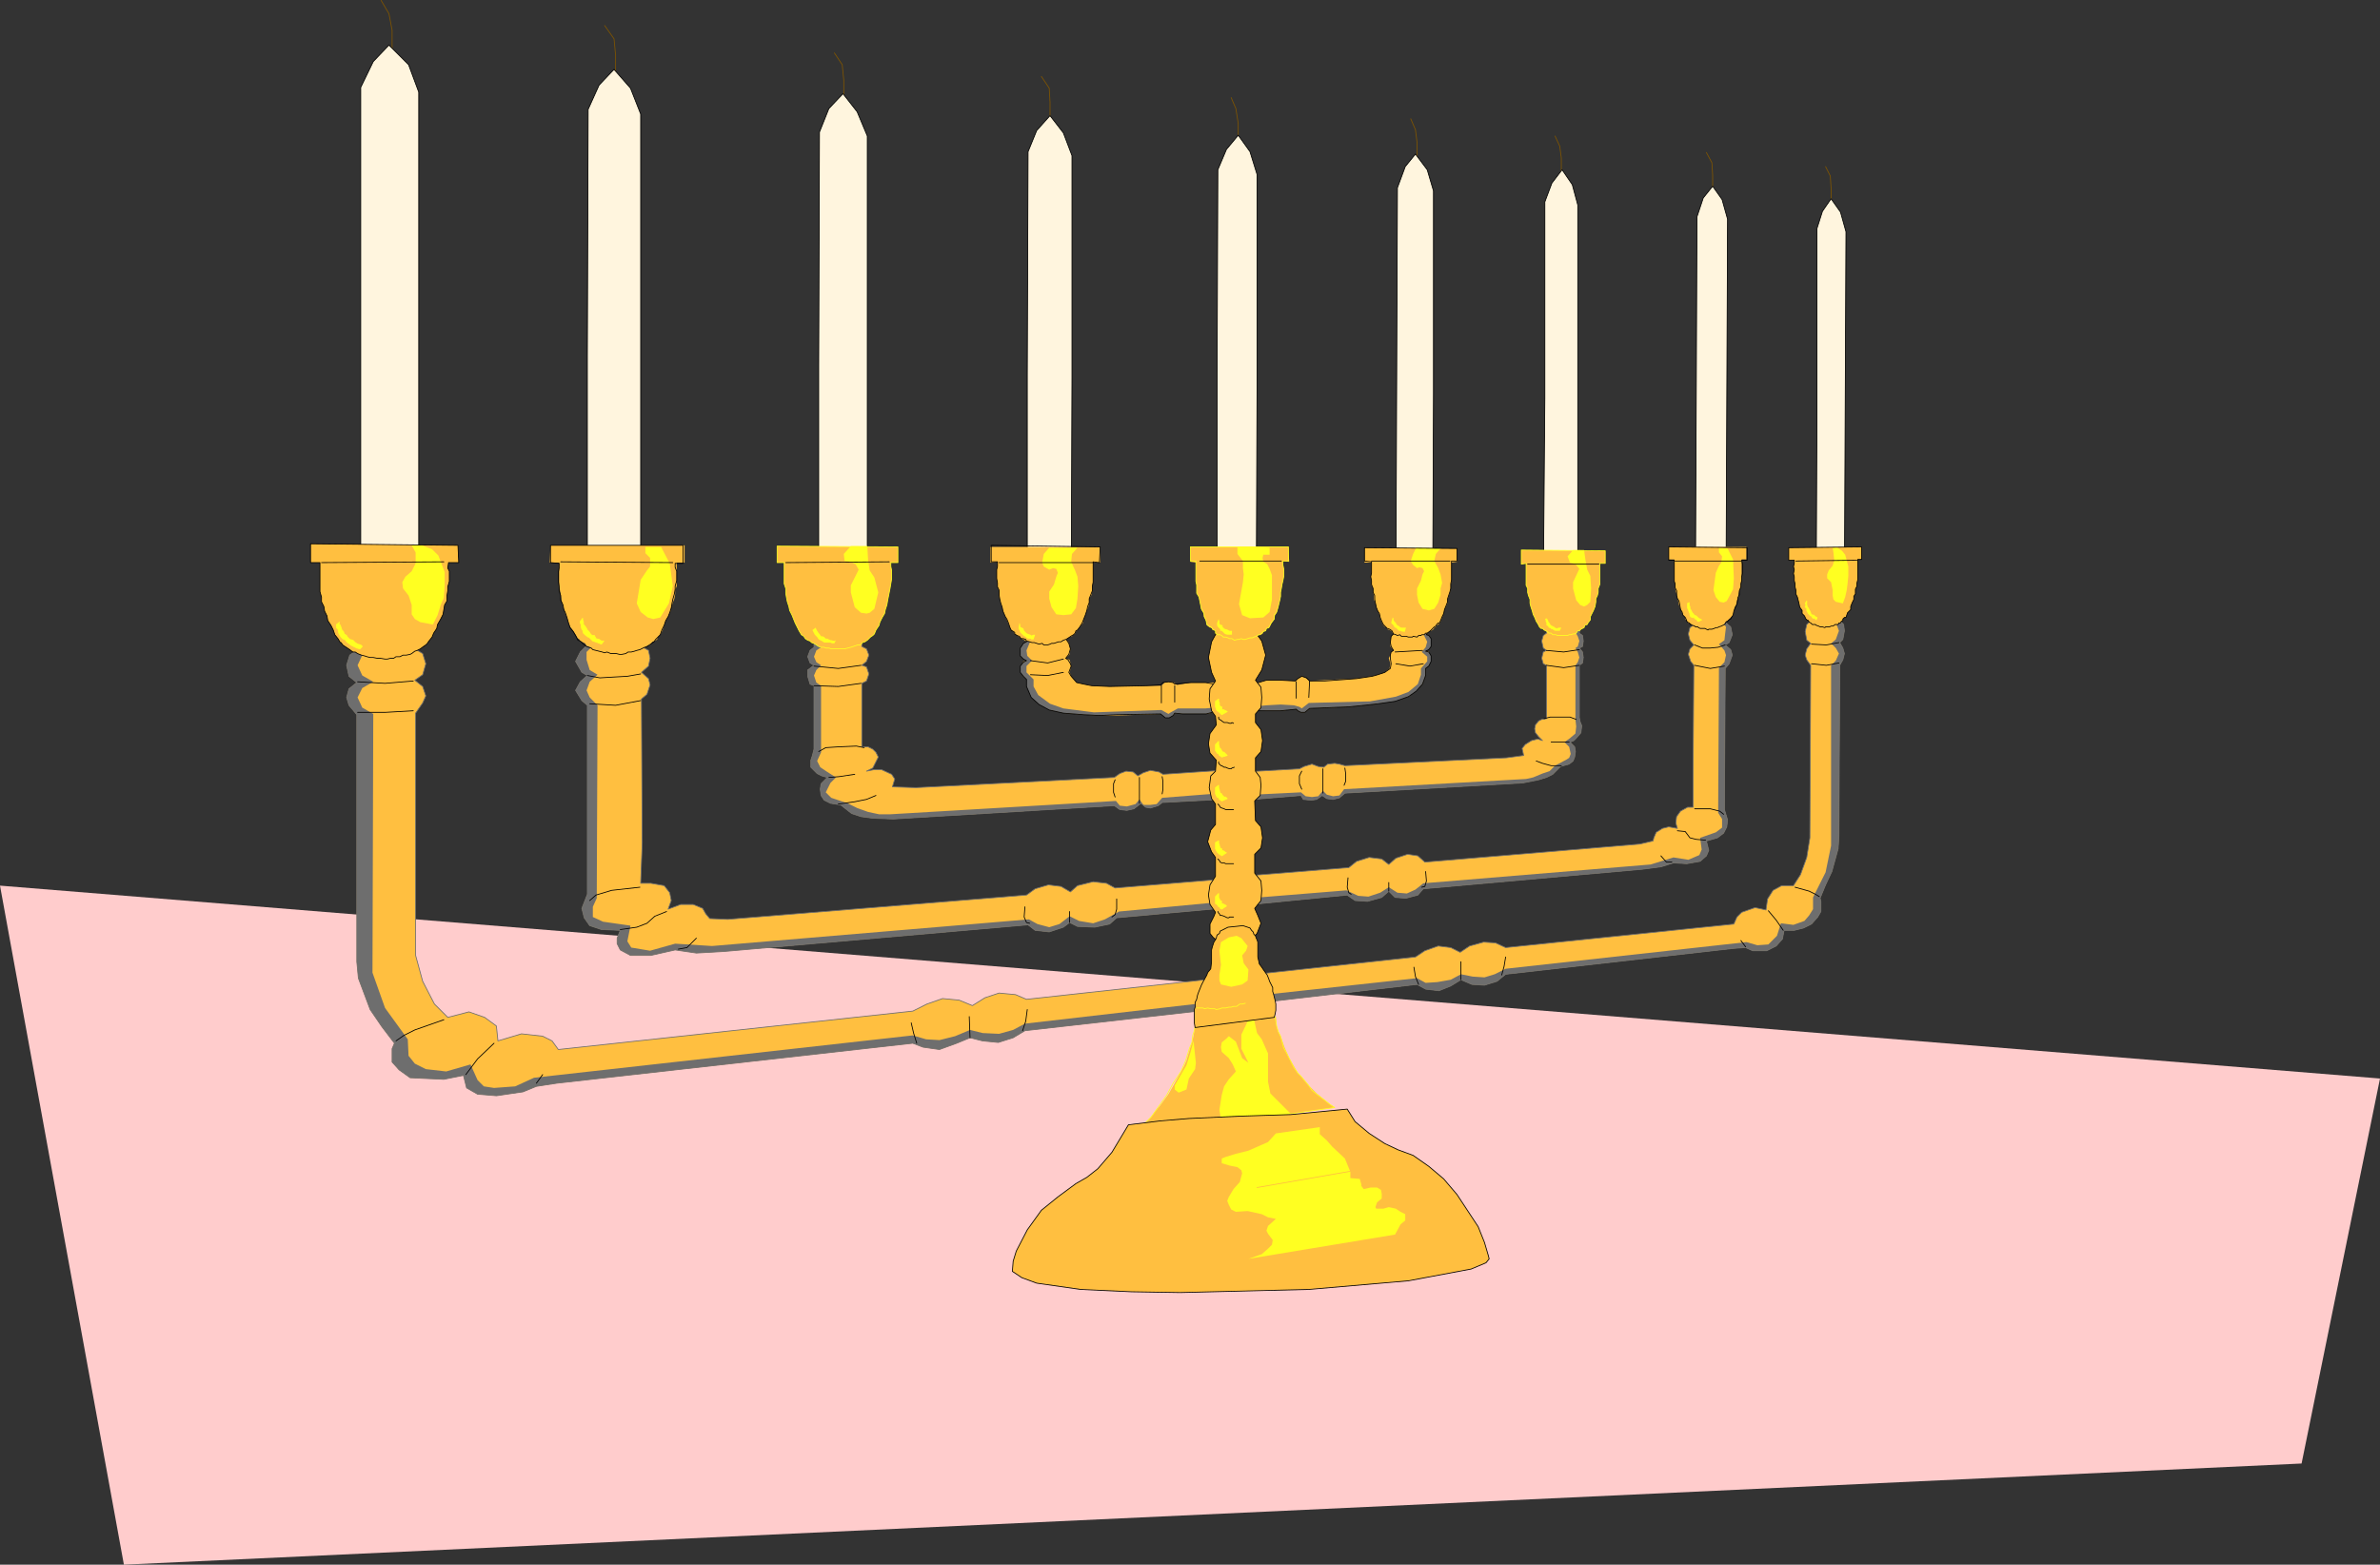 <?xml version="1.0" encoding="UTF-8" standalone="no"?>
<svg
   version="1.0"
   width="129.766mm"
   height="85.316mm"
   id="svg186"
   sodipodi:docname="Menorah 4.wmf"
   xmlns:inkscape="http://www.inkscape.org/namespaces/inkscape"
   xmlns:sodipodi="http://sodipodi.sourceforge.net/DTD/sodipodi-0.dtd"
   xmlns="http://www.w3.org/2000/svg"
   xmlns:svg="http://www.w3.org/2000/svg">
  <rect width="100%" height="100%" fill="#333333" stroke="none"/>
  <sodipodi:namedview
     id="namedview186"
     pagecolor="#ffffff"
     bordercolor="#000000"
     borderopacity="0.25"
     inkscape:showpageshadow="2"
     inkscape:pageopacity="0.0"
     inkscape:pagecheckerboard="0"
     inkscape:deskcolor="#d1d1d1"
     inkscape:document-units="mm" />
  <defs
     id="defs1">
    <pattern
       id="WMFhbasepattern"
       patternUnits="userSpaceOnUse"
       width="6"
       height="6"
       x="0"
       y="0" />
  </defs>
  <path
     style="fill:#ffcccc;fill-opacity:1;fill-rule:evenodd;stroke:none"
     d="m 0,182.516 490.455,39.751 -16.16,79.341 -448.763,20.845 z"
     id="path1" />
  <path
     style="fill:none;stroke:#7f5400;stroke-width:0.162px;stroke-linecap:round;stroke-linejoin:round;stroke-miterlimit:4;stroke-dasharray:none;stroke-opacity:1"
     d="m 377.336,43.549 v -4.848 l -0.162,-2.424 -0.97,-1.939"
     id="path2" />
  <path
     style="fill:none;stroke:#7f5400;stroke-width:0.162px;stroke-linecap:round;stroke-linejoin:round;stroke-miterlimit:4;stroke-dasharray:none;stroke-opacity:1"
     d="m 352.934,41.125 v -5.009 l -0.162,-2.585 -1.131,-2.101"
     id="path3" />
  <path
     style="fill:none;stroke:#7f5400;stroke-width:0.162px;stroke-linecap:round;stroke-linejoin:round;stroke-miterlimit:4;stroke-dasharray:none;stroke-opacity:1"
     d="m 321.745,37.893 v -5.332 l -0.323,-2.424 -0.97,-2.101"
     id="path4" />
  <path
     style="fill:none;stroke:#7f5400;stroke-width:0.162px;stroke-linecap:round;stroke-linejoin:round;stroke-miterlimit:4;stroke-dasharray:none;stroke-opacity:1"
     d="m 292.011,34.823 v -5.494 l -0.323,-2.585 -0.97,-2.262"
     id="path5" />
  <path
     style="fill:none;stroke:#7f5400;stroke-width:0.162px;stroke-linecap:round;stroke-linejoin:round;stroke-miterlimit:4;stroke-dasharray:none;stroke-opacity:1"
     d="M 255.166,31.106 V 25.451 l -0.485,-3.07 -0.97,-2.262"
     id="path6" />
  <path
     style="fill:none;stroke:#7f5400;stroke-width:0.162px;stroke-linecap:round;stroke-linejoin:round;stroke-miterlimit:4;stroke-dasharray:none;stroke-opacity:1"
     d="m 216.382,27.228 v -6.14 l -0.162,-2.909 -1.616,-2.424"
     id="path7" />
  <path
     style="fill:none;stroke:#7f5400;stroke-width:0.162px;stroke-linecap:round;stroke-linejoin:round;stroke-miterlimit:4;stroke-dasharray:none;stroke-opacity:1"
     d="m 173.881,22.703 v -6.14 l -0.323,-3.232 -1.616,-2.424"
     id="path8" />
  <path
     style="fill:none;stroke:#7f5400;stroke-width:0.162px;stroke-linecap:round;stroke-linejoin:round;stroke-miterlimit:4;stroke-dasharray:none;stroke-opacity:1"
     d="m 126.856,18.017 v -6.625 l -0.323,-3.393 -1.939,-2.747"
     id="path9" />
  <path
     style="fill:none;stroke:#7f5400;stroke-width:0.162px;stroke-linecap:round;stroke-linejoin:round;stroke-miterlimit:4;stroke-dasharray:none;stroke-opacity:1"
     d="M 80.8,13.008 V 6.221 L 80.154,2.828 78.538,0.081"
     id="path10" />
  <path
     style="fill:#fff5de;fill-opacity:1;fill-rule:evenodd;stroke:none"
     d="m 380.083,121.758 0.162,-37.004 0.162,-37.004 -1.131,-4.04 -1.939,-2.747 -1.778,2.585 -1.131,3.555 v 37.489 l -0.162,37.166 z"
     id="path11" />
  <path
     style="fill:none;stroke:#000000;stroke-width:0.162px;stroke-linecap:round;stroke-linejoin:round;stroke-miterlimit:4;stroke-dasharray:none;stroke-opacity:1"
     d="m 380.083,121.758 0.162,-37.004 0.162,-37.004 -1.131,-4.04 -1.939,-2.747 -1.778,2.585 -1.131,3.555 v 37.489 l -0.162,37.166 h 5.818"
     id="path12" />
  <path
     style="fill:#fff5de;fill-opacity:1;fill-rule:evenodd;stroke:none"
     d="m 355.681,121.92 0.162,-38.297 0.162,-38.459 -1.131,-4.04 -1.939,-2.747 -1.939,2.424 -1.293,3.878 -0.162,38.782 -0.162,38.62 z"
     id="path13" />
  <path
     style="fill:none;stroke:#000000;stroke-width:0.162px;stroke-linecap:round;stroke-linejoin:round;stroke-miterlimit:4;stroke-dasharray:none;stroke-opacity:1"
     d="m 355.681,121.92 0.162,-38.297 0.162,-38.459 -1.131,-4.04 -1.939,-2.747 -1.939,2.424 -1.293,3.878 -0.162,38.782 -0.162,38.62 6.302,-0.162"
     id="path14" />
  <path
     style="fill:#fff5de;fill-opacity:1;fill-rule:evenodd;stroke:none"
     d="M 325.139,122.243 V 82.33 42.256 l -1.131,-4.201 -2.101,-3.07 -2.101,2.747 -1.454,3.878 v 40.398 l -0.323,40.398 z"
     id="path15" />
  <path
     style="fill:none;stroke:#000000;stroke-width:0.162px;stroke-linecap:round;stroke-linejoin:round;stroke-miterlimit:4;stroke-dasharray:none;stroke-opacity:1"
     d="M 325.139,122.243 V 82.33 42.256 l -1.131,-4.201 -2.101,-3.07 -2.101,2.747 -1.454,3.878 v 40.398 l -0.323,40.398 7.11,-0.162"
     id="path16" />
  <path
     style="fill:#fff5de;fill-opacity:1;fill-rule:evenodd;stroke:none"
     d="m 295.243,122.566 0.162,-41.529 V 39.347 l -1.293,-4.363 -2.424,-3.232 -2.101,2.585 -1.616,4.363 -0.162,42.014 -0.162,42.014 z"
     id="path17" />
  <path
     style="fill:none;stroke:#000000;stroke-width:0.162px;stroke-linecap:round;stroke-linejoin:round;stroke-miterlimit:4;stroke-dasharray:none;stroke-opacity:1"
     d="m 295.243,122.566 0.162,-41.529 V 39.347 l -1.293,-4.363 -2.424,-3.232 -2.101,2.585 -1.616,4.363 -0.162,42.014 -0.162,42.014 7.595,-0.162"
     id="path18" />
  <path
     style="fill:#fff5de;fill-opacity:1;fill-rule:evenodd;stroke:none"
     d="m 258.883,123.051 0.162,-43.468 V 35.954 l -1.454,-4.686 -2.424,-3.393 -2.424,2.909 -1.778,4.201 -0.162,44.114 v 44.114 z"
     id="path19" />
  <path
     style="fill:none;stroke:#000000;stroke-width:0.162px;stroke-linecap:round;stroke-linejoin:round;stroke-miterlimit:4;stroke-dasharray:none;stroke-opacity:1"
     d="m 258.883,123.051 0.162,-43.468 V 35.954 l -1.454,-4.686 -2.424,-3.393 -2.424,2.909 -1.778,4.201 -0.162,44.114 v 44.114 l 8.08,-0.162"
     id="path20" />
  <path
     style="fill:#fff5de;fill-opacity:1;fill-rule:evenodd;stroke:none"
     d="m 220.745,123.374 0.162,-45.569 V 32.076 l -1.778,-4.686 -2.747,-3.555 -2.747,3.07 -1.778,4.363 -0.162,46.053 v 46.053 z"
     id="path21" />
  <path
     style="fill:none;stroke:#000000;stroke-width:0.162px;stroke-linecap:round;stroke-linejoin:round;stroke-miterlimit:4;stroke-dasharray:none;stroke-opacity:1"
     d="m 220.745,123.374 0.162,-45.569 V 32.076 l -1.778,-4.686 -2.747,-3.555 -2.747,3.07 -1.778,4.363 -0.162,46.053 v 46.053 h 9.05"
     id="path22" />
  <path
     style="fill:#fff5de;fill-opacity:1;fill-rule:evenodd;stroke:none"
     d="M 178.729,123.698 V 76.028 28.036 l -2.101,-5.009 -2.909,-3.717 -2.909,3.07 -1.939,4.848 -0.162,48.316 v 48.477 z"
     id="path23" />
  <path
     style="fill:none;stroke:#000000;stroke-width:0.162px;stroke-linecap:round;stroke-linejoin:round;stroke-miterlimit:4;stroke-dasharray:none;stroke-opacity:1"
     d="M 178.729,123.698 V 76.028 28.036 l -2.101,-5.009 -2.909,-3.717 -2.909,3.07 -1.939,4.848 -0.162,48.316 v 48.477 l 10.019,-0.323"
     id="path24" />
  <path
     style="fill:#fff5de;fill-opacity:1;fill-rule:evenodd;stroke:none"
     d="M 132.027,124.182 V 73.928 23.511 l -2.101,-5.332 -3.394,-3.878 -3.07,3.232 -2.262,5.009 -0.162,51.063 V 124.344 Z"
     id="path25" />
  <path
     style="fill:none;stroke:#000000;stroke-width:0.162px;stroke-linecap:round;stroke-linejoin:round;stroke-miterlimit:4;stroke-dasharray:none;stroke-opacity:1"
     d="M 132.027,124.182 V 73.928 23.511 l -2.101,-5.332 -3.394,-3.878 -3.07,3.232 -2.262,5.009 -0.162,51.063 V 124.344 l 10.989,-0.162"
     id="path26" />
  <path
     style="fill:#fff5de;fill-opacity:1;fill-rule:evenodd;stroke:none"
     d="M 86.294,124.667 V 71.989 18.987 L 84.194,13.331 80.154,9.291 76.922,12.685 74.336,18.017 v 53.486 53.325 z"
     id="path27" />
  <path
     style="fill:none;stroke:#000000;stroke-width:0.162px;stroke-linecap:round;stroke-linejoin:round;stroke-miterlimit:4;stroke-dasharray:none;stroke-opacity:1"
     d="M 86.294,124.667 V 71.989 18.987 L 84.194,13.331 80.154,9.291 76.922,12.685 74.336,18.017 v 53.486 53.325 l 11.958,-0.162"
     id="path28" />
  <path
     style="fill:#ffbf40;fill-opacity:1;fill-rule:evenodd;stroke:none"
     d="m 257.267,200.938 34.421,-3.717 1.939,-1.293 2.747,-0.97 2.586,0.323 1.939,0.97 1.939,-1.293 2.909,-0.808 2.424,0.162 2.101,0.97 47.026,-4.848 0.646,-1.454 0.97,-0.97 2.747,-0.97 2.262,0.485 0.323,-2.262 1.131,-1.777 1.778,-0.97 h 2.424 l 1.454,-2.262 1.293,-3.555 0.646,-4.04 0.162,-35.55 -0.808,-1.131 -0.323,-0.97 0.323,-1.293 0.808,-1.131 -0.808,-0.646 -0.323,-1.777 0.323,-1.454 0.646,-0.646 6.141,-0.162 0.808,0.808 0.162,1.293 -0.323,1.777 -0.646,0.646 0.646,1.131 0.323,1.131 -0.323,1.293 -0.646,1.131 -0.162,35.227 -0.162,2.585 -1.293,4.686 -1.293,2.747 -1.131,2.747 0.162,0.646 v 2.101 l -0.646,1.131 -1.293,1.454 -1.616,0.808 -1.939,0.485 h -2.101 l -0.323,1.778 -1.293,1.454 -1.939,0.97 h -2.909 l -1.454,-0.646 -2.424,0.162 -47.026,5.332 -1.778,1.454 -2.586,0.808 -2.586,-0.162 -2.262,-0.97 -2.101,1.293 -2.424,0.97 -2.747,-0.323 -1.778,-0.97 -34.744,4.04 z"
     id="path29" />
  <path
     style="fill:#6e6e6e;fill-opacity:1;fill-rule:evenodd;stroke:none"
     d="m 257.267,204.17 1.616,0.646 1.939,0.162 31.189,-3.393 1.778,0.97 2.424,-0.162 2.747,-0.485 2.101,-1.131 2.424,0.485 2.424,0.162 2.101,-0.646 2.262,-1.131 49.611,-5.494 2.262,0.646 2.262,-0.162 0.808,-0.808 0.97,-0.97 0.808,-2.585 2.586,0.323 2.262,-0.808 0.97,-1.131 0.808,-1.293 v -2.424 l 2.586,-5.171 1.131,-5.494 v -37.166 l 0.97,-0.97 0.646,-1.454 -0.646,-1.131 -0.97,-0.97 0.97,-0.808 0.646,-1.777 -0.485,-1.293 -1.131,-0.646 1.778,-0.162 0.808,0.808 0.162,1.293 -0.323,1.777 -0.646,0.646 0.646,1.131 0.323,1.131 -0.323,1.293 -0.646,1.131 -0.162,35.227 -0.162,2.585 -1.293,4.686 -1.293,2.747 -1.131,2.747 0.162,0.646 v 2.101 l -0.646,1.131 -1.293,1.454 -1.616,0.808 -1.939,0.485 h -2.101 l -0.323,1.778 -1.293,1.454 -1.939,0.97 h -2.909 l -1.454,-0.646 -2.424,0.162 -47.026,5.332 -1.778,1.454 -2.586,0.808 -2.586,-0.162 -2.262,-0.97 -2.101,1.293 -2.424,0.97 -2.747,-0.323 -1.778,-0.97 -34.744,4.04 z"
     id="path30" />
  <path
     style="fill:none;stroke:#6e6e6e;stroke-width:0.162px;stroke-linecap:round;stroke-linejoin:round;stroke-miterlimit:4;stroke-dasharray:none;stroke-opacity:1"
     d="m 257.267,200.938 34.421,-3.717 1.939,-1.293 2.747,-0.97 2.586,0.323 1.939,0.97 1.939,-1.293 2.909,-0.808 2.424,0.162 2.101,0.97 47.026,-4.848 0.646,-1.454 0.97,-0.97 2.747,-0.97 2.262,0.485 0.323,-2.262 1.131,-1.777 1.778,-0.97 h 2.424 l 1.454,-2.262 1.293,-3.555 0.646,-4.04 0.162,-35.55 -0.808,-1.131 -0.323,-0.97 0.323,-1.293 0.808,-1.131 -0.808,-0.646 -0.323,-1.777 0.323,-1.454 0.646,-0.646 6.141,-0.162 0.808,0.808 0.162,1.293 -0.323,1.777 -0.646,0.646 0.646,1.131 0.323,1.131 -0.323,1.293 -0.646,1.131 -0.162,35.227 -0.162,2.585 -1.293,4.686 -1.293,2.747 -1.131,2.747 0.162,0.646 v 2.101 l -0.646,1.131 -1.293,1.454 -1.616,0.808 -1.939,0.485 h -2.101 l -0.323,1.778 -1.293,1.454 -1.939,0.97 h -2.909 l -1.454,-0.646 -2.424,0.162 -47.026,5.332 -1.778,1.454 -2.586,0.808 -2.586,-0.162 -2.262,-0.97 -2.101,1.293 -2.424,0.97 -2.747,-0.323 -1.778,-0.97 -34.744,4.04 v -5.979 0"
     id="path31" />
  <path
     style="fill:#ffbf40;fill-opacity:1;fill-rule:evenodd;stroke:none"
     d="m 368.609,115.456 v -2.585 l 15.029,-0.162 v 2.585 h -0.808 v 0.808 0.646 0.646 0.646 0.808 0.646 l -0.162,0.646 v 0.646 l -0.323,0.646 v 0.97 l -0.323,0.485 v 0.646 l -0.323,0.646 -0.323,0.808 v 0.646 l -0.646,0.646 -0.162,0.485 -0.162,0.485 h -0.323 l -0.323,0.323 v 0.323 l -0.323,0.162 -0.162,0.323 h -0.323 l -0.162,0.323 h -0.646 l -0.162,0.162 -0.323,0.162 h -0.323 l -0.323,0.162 h -0.162 -0.646 l -0.162,0.162 -0.485,-0.162 h -0.323 -0.162 l -0.323,-0.162 -0.485,-0.162 -0.162,-0.162 h -0.323 -0.323 l -0.323,-0.323 -0.323,-0.162 -0.162,-0.323 -0.323,-0.162 -0.323,-0.323 v -0.162 l -0.162,-0.323 -0.485,-0.485 v -0.646 l -0.485,-0.646 -0.162,-0.808 -0.162,-0.646 -0.162,-0.646 -0.323,-0.646 v -0.808 l -0.162,-0.646 v -0.646 l -0.162,-0.646 v -0.808 l -0.162,-0.646 0.162,-0.808 -0.162,-0.646 0.162,-0.646 v -0.646 z"
     id="path32" />
  <path
     style="fill:#ffff21;fill-opacity:1;fill-rule:evenodd;stroke:none"
     d="m 378.628,112.871 0.97,0.646 0.646,0.808 0.646,2.424 v 1.939 l -0.162,1.616 -0.162,1.293 -0.323,1.454 -0.485,1.293 -1.454,-0.323 -0.485,-0.485 -0.162,-0.808 v -1.131 l -0.323,-1.616 -0.808,-0.808 v -0.808 l 0.323,-0.808 0.808,-0.97 0.323,-1.131 -0.162,-1.616 -0.162,-0.97 z"
     id="path33" />
  <path
     style="fill:#ffff21;fill-opacity:1;fill-rule:evenodd;stroke:none"
     d="m 372.326,123.859 v 0.162 0.323 0.323 l 0.162,0.485 0.162,0.162 0.162,0.323 0.162,0.323 0.162,0.323 v 0.162 l 0.323,0.323 h 0.323 l 0.323,0.323 0.323,0.162 v 0.162 l -0.162,0.323 -0.323,-0.323 h -0.323 l -0.162,-0.162 -0.162,-0.323 h -0.162 l -0.323,-0.323 -0.162,-0.162 -0.162,-0.323 -0.162,-0.323 v -0.485 l -0.323,-0.162 0.162,-0.485 -0.162,-0.323 v 0 z"
     id="path34" />
  <path
     style="fill:none;stroke:#ffff21;stroke-width:0.162px;stroke-linecap:round;stroke-linejoin:round;stroke-miterlimit:4;stroke-dasharray:none;stroke-opacity:1"
     d="m 372.326,123.859 v 0.162 0.323 0.323 l 0.162,0.485 0.162,0.162 0.162,0.323 0.162,0.323 0.162,0.323 v 0.162 l 0.323,0.323 h 0.323 l 0.323,0.323 0.323,0.162 v 0.162 l -0.162,0.323 -0.323,-0.323 h -0.323 l -0.162,-0.162 -0.162,-0.323 h -0.162 l -0.323,-0.323 -0.162,-0.162 -0.162,-0.323 -0.162,-0.323 v -0.485 l -0.323,-0.162 0.162,-0.485 -0.162,-0.323 v 0 l 0.323,-0.485"
     id="path35" />
  <path
     style="fill:none;stroke:#000000;stroke-width:0.162px;stroke-linecap:round;stroke-linejoin:round;stroke-miterlimit:4;stroke-dasharray:none;stroke-opacity:1"
     d="m 368.609,115.456 v -2.585 l 15.029,-0.162 v 2.585 h -0.808 v 0.808 0.646 0.646 0.646 0.808 0.646 l -0.162,0.646 v 0.646 l -0.323,0.646 v 0.97 l -0.323,0.485 v 0.646 l -0.323,0.646 -0.323,0.808 v 0.646 l -0.646,0.646 -0.162,0.485 -0.162,0.485 h -0.323 l -0.323,0.323 v 0.323 l -0.323,0.162 -0.162,0.323 h -0.323 l -0.162,0.323 h -0.646 l -0.162,0.162 -0.323,0.162 h -0.323 l -0.323,0.162 h -0.162 -0.646 l -0.162,0.162 -0.485,-0.162 h -0.323 -0.162 l -0.323,-0.162 -0.485,-0.162 -0.162,-0.162 h -0.323 -0.323 l -0.323,-0.323 -0.323,-0.162 -0.162,-0.323 -0.323,-0.162 -0.323,-0.323 v -0.162 l -0.162,-0.323 -0.485,-0.485 v -0.646 l -0.485,-0.646 -0.162,-0.808 -0.162,-0.646 -0.162,-0.646 -0.323,-0.646 v -0.808 l -0.162,-0.646 v -0.646 l -0.162,-0.646 v -0.808 l -0.162,-0.646 0.162,-0.808 -0.162,-0.646 0.162,-0.646 v -0.646 h -1.131 v 0"
     id="path36" />
  <path
     style="fill:none;stroke:#000000;stroke-width:0.162px;stroke-linecap:round;stroke-linejoin:round;stroke-miterlimit:4;stroke-dasharray:none;stroke-opacity:1"
     d="m 370.064,115.618 12.605,-0.162"
     id="path37" />
  <path
     style="fill:none;stroke:#000000;stroke-width:0.162px;stroke-linecap:round;stroke-linejoin:round;stroke-miterlimit:4;stroke-dasharray:none;stroke-opacity:1"
     d="m 378.952,132.423 -2.586,0.485 -3.07,-0.162"
     id="path38" />
  <path
     style="fill:none;stroke:#000000;stroke-width:0.162px;stroke-linecap:round;stroke-linejoin:round;stroke-miterlimit:4;stroke-dasharray:none;stroke-opacity:1"
     d="m 378.952,136.625 -2.586,0.485 -3.07,-0.323"
     id="path39" />
  <path
     style="fill:none;stroke:#000000;stroke-width:0.162px;stroke-linecap:round;stroke-linejoin:round;stroke-miterlimit:4;stroke-dasharray:none;stroke-opacity:1"
     d="m 374.912,184.779 -0.808,-0.485 -1.293,-0.646 -2.909,-0.808"
     id="path40" />
  <path
     style="fill:none;stroke:#000000;stroke-width:0.162px;stroke-linecap:round;stroke-linejoin:round;stroke-miterlimit:4;stroke-dasharray:none;stroke-opacity:1"
     d="m 364.408,187.687 1.616,1.939 1.454,2.101"
     id="path41" />
  <path
     style="fill:none;stroke:#000000;stroke-width:0.162px;stroke-linecap:round;stroke-linejoin:round;stroke-miterlimit:4;stroke-dasharray:none;stroke-opacity:1"
     d="m 359.721,195.121 -0.97,-1.293"
     id="path42" />
  <path
     style="fill:#ffbf40;fill-opacity:1;fill-rule:evenodd;stroke:none"
     d="m 249.833,201.746 -38.299,4.201 -2.262,-0.97 -3.394,-0.323 -2.909,0.97 -2.586,1.616 -2.747,-1.131 -3.394,-0.323 -3.232,1.131 -2.909,1.454 -73.043,7.918 -1.293,-1.778 -1.939,-0.97 -4.363,-0.485 -4.848,1.454 -0.323,-3.07 -2.424,-1.777 -3.232,-1.131 -4.363,1.131 -2.747,-2.747 -2.424,-4.686 -1.454,-5.332 v -49.931 l 1.454,-2.101 0.646,-1.454 -0.646,-1.939 -1.616,-1.293 1.616,-1.131 0.646,-2.262 -0.646,-2.101 -1.616,-0.97 -11.958,0.323 -1.454,0.97 -0.646,2.101 0.485,2.262 1.616,1.293 -1.616,1.293 -0.485,1.777 0.485,1.616 1.616,1.939 v 50.901 l 0.323,3.393 2.424,6.464 2.424,3.555 2.586,3.393 -0.485,1.131 v 2.747 l 1.454,1.616 2.262,1.616 3.394,0.162 3.555,0.162 4.04,-0.808 0.646,2.585 2.262,1.293 3.878,0.323 5.494,-0.808 2.747,-1.131 4.202,-0.646 73.366,-8.241 2.101,0.808 3.394,0.485 3.555,-1.293 2.747,-1.131 2.586,0.646 3.232,0.323 3.07,-0.97 2.424,-1.454 38.622,-4.363 z"
     id="path43" />
  <path
     style="fill:#6e6e6e;fill-opacity:1;fill-rule:evenodd;stroke:none"
     d="m 249.833,204.978 -1.778,1.454 -1.778,0.485 -35.067,4.04 -2.424,1.293 -2.909,0.808 -3.394,-0.162 -2.586,-0.646 -3.07,1.293 -3.232,0.808 -2.747,-0.162 -2.747,-0.808 -78.053,8.726 -3.878,1.777 -4.363,0.323 -2.101,-0.323 -1.293,-1.293 -1.454,-3.232 -5.01,1.454 -4.202,-0.485 -2.262,-1.131 -1.293,-1.616 -0.162,-3.393 -4.686,-6.464 -2.586,-7.272 0.162,-53.325 -2.262,-1.293 -0.97,-2.101 0.97,-1.939 2.262,-1.293 -2.262,-1.293 -0.97,-2.101 0.97,-2.101 2.262,-1.131 -3.394,0.162 -1.454,0.97 -0.646,2.101 0.485,2.262 1.616,1.293 -1.616,1.293 -0.485,1.777 0.485,1.616 1.616,1.939 v 50.901 l 0.323,3.393 2.424,6.464 2.424,3.555 2.586,3.393 -0.485,1.131 v 2.747 l 1.454,1.616 2.262,1.616 3.394,0.162 3.555,0.162 4.04,-0.808 0.646,2.585 2.262,1.293 3.878,0.323 5.494,-0.808 2.747,-1.131 4.202,-0.646 73.366,-8.241 2.101,0.808 3.394,0.485 3.555,-1.293 2.747,-1.131 2.586,0.646 3.232,0.323 3.07,-0.97 2.424,-1.454 38.622,-4.363 z"
     id="path44" />
  <path
     style="fill:none;stroke:#6e6e6e;stroke-width:0.162px;stroke-linecap:round;stroke-linejoin:round;stroke-miterlimit:4;stroke-dasharray:none;stroke-opacity:1"
     d="m 249.833,201.746 -38.299,4.201 -2.262,-0.97 -3.394,-0.323 -2.909,0.97 -2.586,1.616 -2.747,-1.131 -3.394,-0.323 -3.232,1.131 -2.909,1.454 -73.043,7.918 -1.293,-1.778 -1.939,-0.97 -4.363,-0.485 -4.848,1.454 -0.323,-3.07 -2.424,-1.777 -3.232,-1.131 -4.363,1.131 -2.747,-2.747 -2.424,-4.686 -1.454,-5.332 v -49.931 l 1.454,-2.101 0.646,-1.454 -0.646,-1.939 -1.616,-1.293 1.616,-1.131 0.646,-2.262 -0.646,-2.101 -1.616,-0.97 -11.958,0.323 -1.454,0.97 -0.646,2.101 0.485,2.262 1.616,1.293 -1.616,1.293 -0.485,1.777 0.485,1.616 1.616,1.939 v 50.901 l 0.323,3.393 2.424,6.464 2.424,3.555 2.586,3.393 -0.485,1.131 v 2.747 l 1.454,1.616 2.262,1.616 3.394,0.162 3.555,0.162 4.04,-0.808 0.646,2.585 2.262,1.293 3.878,0.323 5.494,-0.808 2.747,-1.131 4.202,-0.646 73.366,-8.241 2.101,0.808 3.394,0.485 3.555,-1.293 2.747,-1.131 2.586,0.646 3.232,0.323 3.07,-0.97 2.424,-1.454 38.622,-4.363 v -6.302 0"
     id="path45" />
  <path
     style="fill:#ffbf40;fill-opacity:1;fill-rule:evenodd;stroke:none"
     d="m 94.536,115.941 -0.162,-3.555 -30.381,-0.323 v 3.878 h 1.939 v 1.131 0.808 0.97 1.131 0.97 0.97 l 0.323,1.131 v 0.97 l 0.485,0.97 0.162,0.97 0.485,0.97 0.162,0.97 0.646,0.97 0.485,0.97 0.323,0.97 0.646,0.808 0.485,0.808 h 0.162 l 0.323,0.485 0.485,0.323 0.485,0.323 0.485,0.323 0.646,0.485 h 0.485 l 0.485,0.323 0.808,0.323 0.646,0.162 0.485,0.162 0.646,0.162 h 0.646 l 0.808,0.162 h 0.646 l 0.97,0.162 h 0.485 l 0.646,-0.162 h 0.646 l 0.485,-0.323 h 0.808 l 0.646,-0.323 h 0.646 l 0.808,-0.162 0.323,-0.162 0.646,-0.485 0.485,-0.162 0.646,-0.323 0.646,-0.485 0.485,-0.323 0.323,-0.323 0.323,-0.485 0.646,-0.808 0.323,-0.808 0.646,-0.97 0.162,-0.808 0.646,-1.131 0.485,-0.97 0.162,-0.97 0.162,-0.97 0.485,-0.808 V 122.728 l 0.162,-0.97 v -0.808 l 0.323,-1.131 v -1.131 -0.97 l -0.323,-0.646 0.162,-1.131 z"
     id="path46" />
  <path
     style="fill:#ffff21;fill-opacity:1;fill-rule:evenodd;stroke:none"
     d="m 86.941,112.386 2.101,0.808 1.293,1.293 1.293,3.393 v 2.747 l -0.162,2.585 -0.646,1.454 -0.646,2.101 -0.97,1.939 -2.586,-0.485 -1.131,-0.646 -0.646,-0.97 v -1.939 l -0.646,-1.939 -1.131,-1.454 -0.162,-1.293 0.646,-1.131 1.293,-1.131 0.808,-1.616 v -2.262 l -0.808,-1.454 z"
     id="path47" />
  <path
     style="fill:#ffff21;fill-opacity:1;fill-rule:evenodd;stroke:none"
     d="m 69.973,128.222 -0.162,0.323 0.323,0.323 0.162,0.485 0.162,0.485 0.323,0.323 0.162,0.485 0.485,0.323 0.162,0.323 0.485,0.485 0.646,0.162 0.485,0.485 0.485,0.323 0.646,0.162 0.323,0.323 -0.485,0.485 -0.646,-0.162 -0.646,-0.323 -0.646,-0.323 -0.162,-0.162 -0.646,-0.485 -0.162,-0.323 -0.646,-0.323 -0.323,-0.323 -0.323,-0.485 -0.162,-0.323 -0.162,-0.808 -0.323,-0.323 v -0.485 -0.162 z"
     id="path48" />
  <path
     style="fill:none;stroke:#ffff21;stroke-width:0.162px;stroke-linecap:round;stroke-linejoin:round;stroke-miterlimit:4;stroke-dasharray:none;stroke-opacity:1"
     d="m 69.973,128.222 -0.162,0.323 0.323,0.323 0.162,0.485 0.162,0.485 0.323,0.323 0.162,0.485 0.485,0.323 0.162,0.323 0.485,0.485 0.646,0.162 0.485,0.485 0.485,0.323 0.646,0.162 0.323,0.323 -0.485,0.485 -0.646,-0.162 -0.646,-0.323 -0.646,-0.323 -0.162,-0.162 -0.646,-0.485 -0.162,-0.323 -0.646,-0.323 -0.323,-0.323 -0.323,-0.485 -0.162,-0.323 -0.162,-0.808 -0.323,-0.323 v -0.485 -0.162 l 0.646,-0.485"
     id="path49" />
  <path
     style="fill:none;stroke:#000000;stroke-width:0.162px;stroke-linecap:round;stroke-linejoin:round;stroke-miterlimit:4;stroke-dasharray:none;stroke-opacity:1"
     d="m 94.536,115.941 -0.162,-3.555 -30.381,-0.323 v 3.878 h 1.939 v 1.131 0.808 0.97 1.131 0.97 0.97 l 0.323,1.131 v 0.97 l 0.485,0.97 0.162,0.97 0.485,0.97 0.162,0.97 0.646,0.97 0.485,0.97 0.323,0.97 0.646,0.808 0.485,0.808 h 0.162 l 0.323,0.485 0.485,0.323 0.485,0.323 0.485,0.323 0.646,0.485 h 0.485 l 0.485,0.323 0.808,0.323 0.646,0.162 0.485,0.162 0.646,0.162 h 0.646 l 0.808,0.162 h 0.646 l 0.97,0.162 h 0.485 l 0.646,-0.162 h 0.646 l 0.485,-0.323 h 0.808 l 0.646,-0.323 h 0.646 l 0.808,-0.162 0.323,-0.162 0.646,-0.485 0.485,-0.162 0.646,-0.323 0.646,-0.485 0.485,-0.323 0.323,-0.323 0.323,-0.485 0.646,-0.808 0.323,-0.808 0.646,-0.97 0.162,-0.808 0.646,-1.131 0.485,-0.97 0.162,-0.97 0.162,-0.97 0.485,-0.808 V 122.728 l 0.162,-0.97 v -0.808 l 0.323,-1.131 v -1.131 -0.97 l -0.323,-0.646 0.162,-1.131 h 2.101 v 0"
     id="path50" />
  <path
     style="fill:none;stroke:#000000;stroke-width:0.162px;stroke-linecap:round;stroke-linejoin:round;stroke-miterlimit:4;stroke-dasharray:none;stroke-opacity:1"
     d="m 91.465,115.78 -25.21,0.162"
     id="path51" />
  <path
     style="fill:none;stroke:#000000;stroke-width:0.162px;stroke-linecap:round;stroke-linejoin:round;stroke-miterlimit:4;stroke-dasharray:none;stroke-opacity:1"
     d="m 73.69,140.503 5.656,0.323 5.818,-0.485"
     id="path52" />
  <path
     style="fill:none;stroke:#000000;stroke-width:0.162px;stroke-linecap:round;stroke-linejoin:round;stroke-miterlimit:4;stroke-dasharray:none;stroke-opacity:1"
     d="m 73.69,146.805 h 5.656 l 5.818,-0.323"
     id="path53" />
  <path
     style="fill:#ffbf40;fill-opacity:1;fill-rule:evenodd;stroke:none"
     d="m 251.934,141.311 -1.454,-0.646 h -1.939 -3.07 l -2.909,0.485 -0.646,-0.485 -0.97,-0.162 -0.97,0.162 -0.646,0.646 h -3.07 l -7.595,0.162 -3.555,-0.162 -1.778,-0.323 -1.454,-0.323 -1.131,-1.293 -0.323,-0.808 0.323,-1.293 -0.162,-0.646 -0.162,-0.646 -0.808,-0.323 0.808,-0.808 0.162,-1.131 -0.323,-1.293 -0.646,-0.808 v -1.939 h -7.918 l -0.162,2.585 -0.646,0.485 -0.485,0.808 v 1.616 l 0.485,0.485 0.808,0.485 -0.808,0.162 -0.485,0.97 v 1.293 l 0.485,0.808 0.808,0.646 v 1.454 l 0.97,2.262 1.616,1.454 2.101,1.131 3.07,0.646 3.878,0.323 3.394,0.162 h 3.394 l 9.211,-0.323 0.97,0.808 0.646,-0.162 0.808,-0.323 0.323,-0.485 1.778,0.162 h 1.616 3.232 l 1.939,-0.485 1.454,-0.323 z"
     id="path54" />
  <path
     style="fill:#6e6e6e;fill-opacity:1;fill-rule:evenodd;stroke:none"
     d="m 251.773,145.189 -1.616,0.646 -1.778,0.162 h -3.07 -2.586 l -1.454,0.808 -0.485,0.323 -1.454,-0.808 -13.898,0.485 -6.302,-0.808 -2.747,-0.97 -2.424,-1.778 -0.97,-1.778 v -1.454 l -1.454,-1.454 v -1.293 l 1.131,-1.131 -0.97,-0.97 -0.162,-1.131 0.808,-1.939 0.162,-2.424 -0.97,0.162 v 2.424 l -0.646,0.323 -0.646,0.97 v 1.616 l 0.646,0.646 0.646,0.323 -0.646,0.323 -0.646,0.808 v 1.293 l 0.646,0.808 0.646,0.646 v 1.454 l 0.97,2.262 1.616,1.454 2.101,1.131 2.909,0.646 4.202,0.323 3.232,0.162 3.555,-0.162 9.05,-0.162 0.97,0.808 h 0.808 l 0.808,-0.485 0.323,-0.485 1.616,0.162 h 1.616 3.232 l 1.939,-0.485 1.293,-0.323 z"
     id="path55" />
  <path
     style="fill:none;stroke:#000000;stroke-width:0.162px;stroke-linecap:round;stroke-linejoin:round;stroke-miterlimit:4;stroke-dasharray:none;stroke-opacity:1"
     d="m 242.077,141.311 v 3.393"
     id="path56" />
  <path
     style="fill:none;stroke:#000000;stroke-width:0.162px;stroke-linecap:round;stroke-linejoin:round;stroke-miterlimit:4;stroke-dasharray:none;stroke-opacity:1"
     d="m 239.329,141.311 v 3.555"
     id="path57" />
  <path
     style="fill:none;stroke:#000000;stroke-width:0.162px;stroke-linecap:round;stroke-linejoin:round;stroke-miterlimit:4;stroke-dasharray:none;stroke-opacity:1"
     d="m 219.129,138.564 -3.232,0.646 -3.555,-0.162"
     id="path58" />
  <path
     style="fill:none;stroke:#000000;stroke-width:0.162px;stroke-linecap:round;stroke-linejoin:round;stroke-miterlimit:4;stroke-dasharray:none;stroke-opacity:1"
     d="m 251.773,141.311 -1.454,-0.323 -1.939,-0.323 h -3.07 l -3.232,0.323 -0.323,-0.323 -0.97,-0.162 -1.131,0.162 -0.485,0.485 -2.909,0.162 -7.595,0.162 -3.717,-0.162 -1.616,-0.323 -1.454,-0.323 -1.131,-1.293 -0.485,-0.808 0.485,-1.293 -0.162,-0.485 -0.485,-0.808 -0.485,-0.323 0.646,-0.808 0.323,-1.131 -0.323,-1.131 -0.646,-0.97 v -1.939 l -8.08,0.162 v 2.424 l -0.646,0.323 -0.646,0.97 v 1.616 l 0.646,0.646 0.646,0.323 -0.646,0.323 -0.646,0.808 v 1.293 l 0.646,0.808 0.646,0.646 v 1.454 l 0.97,2.262 1.616,1.454 2.101,1.131 2.909,0.646 4.202,0.323 3.232,0.162 3.555,-0.162 9.05,-0.162 0.97,0.808 h 0.808 l 0.808,-0.485 0.323,-0.485 1.616,0.162 h 1.616 3.232 l 1.939,-0.485 1.293,-0.323 v -5.009 0"
     id="path59" />
  <path
     style="fill:#ffbf40;fill-opacity:1;fill-rule:evenodd;stroke:none"
     d="m 226.725,115.941 v -3.232 h -22.624 v 3.232 l 1.454,-0.162 v 0.97 l -0.162,0.646 v 0.97 0.97 l 0.162,0.808 v 0.808 l 0.323,0.808 v 0.97 l 0.162,0.808 0.162,0.808 0.323,0.808 0.162,0.808 0.485,1.131 0.323,0.646 0.323,0.808 0.323,0.808 0.323,0.646 h 0.162 l 0.323,0.323 0.162,0.323 0.485,0.323 0.485,0.323 0.323,0.323 0.485,0.162 0.485,0.323 h 0.162 l 0.646,0.162 0.485,0.162 0.485,0.162 h 0.485 l 0.485,0.323 h 0.646 0.323 l 0.808,0.162 0.323,-0.162 0.485,-0.162 h 0.485 l 0.485,-0.323 0.485,-0.162 h 0.485 l 0.485,-0.323 h 0.485 l 0.323,-0.323 0.485,-0.323 0.485,-0.162 0.323,-0.323 0.323,-0.162 0.162,-0.485 0.323,-0.323 0.485,-0.646 0.646,-0.808 0.162,-0.808 0.323,-0.808 0.323,-0.97 0.323,-0.808 0.162,-0.808 v -0.808 l 0.485,-0.808 0.162,-0.808 v -0.808 l 0.162,-0.97 v -0.808 -0.808 -0.97 -0.646 -0.808 z"
     id="path60" />
  <path
     style="fill:#ffff21;fill-opacity:1;fill-rule:evenodd;stroke:none"
     d="m 222.038,112.871 -1.131,1.293 -0.162,1.616 0.808,1.778 0.485,1.293 0.162,1.939 -0.162,2.585 -0.323,1.939 -0.97,1.293 -1.616,0.162 -1.454,-0.162 -0.97,-1.454 -0.485,-1.777 v -1.454 l 0.97,-1.454 0.485,-1.616 0.323,-0.808 -0.323,-0.808 -0.646,-0.162 -0.808,0.323 -1.131,-0.646 -0.323,-0.808 0.323,-1.777 1.131,-1.293 z"
     id="path61" />
  <path
     style="fill:#ffff21;fill-opacity:1;fill-rule:evenodd;stroke:none"
     d="m 213.312,130.808 h -0.323 l -0.485,0.162 -0.162,-0.162 -0.485,-0.162 -0.323,-0.162 -0.162,-0.162 -0.323,-0.323 -0.162,-0.485 -0.323,-0.162 -0.323,-0.162 v -0.485 l -0.162,-0.323 -0.162,0.808 v 0.485 l 0.162,0.162 0.162,0.485 0.162,0.162 0.323,0.323 0.162,0.162 0.485,0.323 0.162,0.162 0.323,0.162 h 0.485 l 0.162,0.162 h 0.485 z"
     id="path62" />
  <path
     style="fill:none;stroke:#000000;stroke-width:0.162px;stroke-linecap:round;stroke-linejoin:round;stroke-miterlimit:4;stroke-dasharray:none;stroke-opacity:1"
     d="m 219.129,135.817 -3.232,0.808 -3.555,-0.485"
     id="path63" />
  <path
     style="fill:none;stroke:#000000;stroke-width:0.162px;stroke-linecap:round;stroke-linejoin:round;stroke-miterlimit:4;stroke-dasharray:none;stroke-opacity:1"
     d="m 226.563,115.941 0.162,-3.232 -22.462,-0.323 v 3.393 h 1.293 v 0.97 l -0.162,0.646 v 0.97 0.808 l 0.162,0.97 v 0.808 l 0.323,0.646 v 0.97 l 0.162,0.97 0.162,0.646 0.323,0.97 0.162,0.808 0.485,1.131 0.323,0.485 0.323,0.808 0.323,0.97 0.323,0.646 h 0.162 l 0.485,0.323 v 0.323 l 0.485,0.323 0.485,0.162 0.323,0.485 h 0.485 l 0.485,0.162 0.162,0.323 0.646,0.162 0.485,0.162 h 0.485 l 0.485,0.162 0.485,0.162 0.646,-0.162 0.323,0.323 h 0.808 l 0.485,-0.162 0.323,-0.162 h 0.485 l 0.485,-0.162 0.485,-0.162 h 0.485 l 0.485,-0.323 0.485,-0.162 0.323,-0.162 0.485,-0.323 0.485,-0.323 0.323,-0.162 0.323,-0.323 0.162,-0.485 0.323,-0.162 0.485,-0.646 0.485,-0.808 0.323,-0.808 0.323,-0.808 0.323,-0.97 0.162,-0.808 0.323,-0.808 v -0.808 l 0.323,-0.808 0.323,-0.808 v -0.97 l 0.162,-0.808 v -0.808 -0.808 -0.97 -0.808 -0.808 l 1.293,0.162 v 0"
     id="path64" />
  <path
     style="fill:none;stroke:#000000;stroke-width:0.162px;stroke-linecap:round;stroke-linejoin:round;stroke-miterlimit:4;stroke-dasharray:none;stroke-opacity:1"
     d="m 205.878,115.941 h 19.392"
     id="path65" />
  <path
     style="fill:#ffbf40;fill-opacity:1;fill-rule:evenodd;stroke:none"
     d="m 251.449,181.224 -21.654,1.777 -1.778,-0.97 -2.747,-0.323 -3.232,0.808 -1.454,1.293 -1.939,-1.131 -2.586,-0.323 -2.747,0.808 -1.778,1.293 -61.57,5.009 -3.717,-0.162 -0.808,-0.97 -0.646,-1.131 -1.939,-0.808 h -2.586 l -2.586,0.97 0.646,-1.778 -0.323,-1.616 -1.131,-1.454 -2.747,-0.485 h -2.101 l 0.323,-8.241 -0.162,-29.733 1.131,-0.97 0.646,-1.939 -0.323,-1.293 -1.454,-1.293 1.454,-1.293 0.323,-1.616 -0.323,-1.616 -1.454,-0.808 -11.15,-0.323 -1.454,1.454 -0.97,1.939 1.293,2.262 1.131,0.646 -1.454,1.293 -0.97,1.778 1.293,2.101 1.131,0.97 v 38.943 l -1.131,2.909 0.485,1.939 1.131,1.616 2.424,0.808 3.878,0.162 -0.646,1.616 v 1.131 l 0.646,1.293 2.101,1.131 h 4.202 l 5.01,-1.131 4.363,0.646 5.656,-0.323 62.701,-5.494 1.454,1.131 2.909,0.323 2.909,-0.97 1.293,-0.97 1.616,0.808 3.555,0.162 3.07,-0.646 1.454,-1.293 21.331,-1.939 z"
     id="path66" />
  <path
     style="fill:#6e6e6e;fill-opacity:1;fill-rule:evenodd;stroke:none"
     d="m 251.449,185.102 -1.939,0.97 -18.907,1.778 -2.909,1.616 -2.424,0.808 -2.909,-0.485 -1.939,-0.97 -2.101,1.616 -2.101,0.646 -2.424,-0.646 -1.778,-0.97 -65.286,5.494 -7.595,-0.485 -5.171,1.454 -3.878,-0.646 -0.808,-1.293 0.646,-3.232 -5.656,-0.808 -2.101,-0.97 v -2.101 l 0.808,-1.778 0.162,-39.751 -1.616,-1.616 -0.646,-1.454 0.646,-1.778 1.616,-1.454 -1.616,-0.97 -0.646,-2.101 v -1.616 l 2.262,-2.262 -2.101,0.808 -1.454,1.454 -0.97,1.939 1.293,2.262 1.131,0.646 -1.454,1.293 -0.97,1.778 1.293,2.101 1.131,0.97 v 38.943 l -1.131,2.909 0.485,1.939 1.131,1.616 2.424,0.808 3.878,0.162 -0.646,1.616 v 1.131 l 0.646,1.293 2.101,1.131 h 4.202 l 5.01,-1.131 4.363,0.646 5.656,-0.323 62.701,-5.494 1.454,1.131 2.909,0.323 2.909,-0.97 1.293,-0.97 1.616,0.808 3.555,0.162 3.07,-0.646 1.454,-1.293 21.331,-1.939 z"
     id="path67" />
  <path
     style="fill:none;stroke:#6e6e6e;stroke-width:0.162px;stroke-linecap:round;stroke-linejoin:round;stroke-miterlimit:4;stroke-dasharray:none;stroke-opacity:1"
     d="m 251.449,181.224 -21.654,1.777 -1.778,-0.97 -2.747,-0.323 -3.232,0.808 -1.454,1.293 -1.939,-1.131 -2.586,-0.323 -2.747,0.808 -1.778,1.293 -61.57,5.009 -3.717,-0.162 -0.808,-0.97 -0.646,-1.131 -1.939,-0.808 h -2.586 l -2.586,0.97 0.646,-1.778 -0.323,-1.616 -1.131,-1.454 -2.747,-0.485 h -2.101 l 0.323,-8.241 -0.162,-29.733 1.131,-0.97 0.646,-1.939 -0.323,-1.293 -1.454,-1.293 1.454,-1.293 0.323,-1.616 -0.323,-1.616 -1.454,-0.808 -11.15,-0.323 -1.454,1.454 -0.97,1.939 1.293,2.262 1.131,0.646 -1.454,1.293 -0.97,1.778 1.293,2.101 1.131,0.97 v 38.943 l -1.131,2.909 0.485,1.939 1.131,1.616 2.424,0.808 3.878,0.162 -0.646,1.616 v 1.131 l 0.646,1.293 2.101,1.131 h 4.202 l 5.01,-1.131 4.363,0.646 5.656,-0.323 62.701,-5.494 1.454,1.131 2.909,0.323 2.909,-0.97 1.293,-0.97 1.616,0.808 3.555,0.162 3.07,-0.646 1.454,-1.293 21.331,-1.939 v -5.979 0"
     id="path68" />
  <path
     style="fill:#ffbf40;fill-opacity:1;fill-rule:evenodd;stroke:none"
     d="m 141.077,115.941 v -3.555 h -27.634 l -0.162,3.555 h 1.939 v 1.131 0.646 1.131 0.97 0.97 l 0.162,0.808 0.162,0.97 0.162,1.131 0.162,0.646 0.323,1.131 0.323,0.97 0.323,0.808 0.323,1.131 0.323,0.808 0.646,0.808 0.485,0.808 0.485,0.808 h 0.162 l 0.323,0.485 0.323,0.162 0.646,0.323 0.323,0.485 0.485,0.162 0.485,0.323 0.485,0.162 0.485,0.323 0.808,0.162 h 0.485 l 0.485,0.162 h 0.485 l 0.808,0.323 0.646,0.162 0.646,-0.162 0.646,0.162 0.485,-0.162 h 0.808 l 0.323,-0.323 h 0.808 l 0.485,-0.323 h 0.485 l 0.646,-0.162 0.485,-0.162 0.646,-0.323 0.485,-0.323 0.485,-0.162 0.485,-0.646 0.485,-0.162 0.485,-0.323 0.162,-0.485 0.485,-0.485 0.485,-0.97 0.323,-0.97 0.323,-0.97 0.485,-0.808 0.485,-1.131 0.162,-0.808 0.323,-0.97 0.323,-0.808 0.162,-0.97 v -0.808 l 0.323,-0.808 v -1.131 -0.97 -0.97 -0.808 -0.97 z"
     id="path69" />
  <path
     style="fill:#ffff21;fill-opacity:1;fill-rule:evenodd;stroke:none"
     d="m 138.006,116.103 0.646,4.686 -0.808,3.555 -1.778,2.909 -1.454,0.323 -1.131,-0.323 -1.454,-1.131 -0.808,-1.778 0.808,-4.848 1.293,-1.939 0.646,-0.808 v -1.778 l -0.97,-0.97 v -1.293 h 3.232 z"
     id="path70" />
  <path
     style="fill:#ffff21;fill-opacity:1;fill-rule:evenodd;stroke:none"
     d="m 120.069,127.414 v 0.323 l 0.162,0.485 v 0.485 l 0.323,0.323 0.323,0.485 0.162,0.323 0.323,0.323 0.323,0.485 0.323,0.323 h 0.485 l 0.323,0.646 0.646,0.162 0.485,0.323 h 0.485 l -0.485,0.646 -0.808,-0.323 -0.485,-0.162 -0.485,-0.162 -0.323,-0.323 -0.485,-0.485 h -0.162 l -0.646,-0.485 -0.323,-0.323 -0.162,-0.646 -0.162,-0.162 -0.162,-0.646 v -0.323 l -0.162,-0.323 v -0.323 z"
     id="path71" />
  <path
     style="fill:none;stroke:#ffff21;stroke-width:0.162px;stroke-linecap:round;stroke-linejoin:round;stroke-miterlimit:4;stroke-dasharray:none;stroke-opacity:1"
     d="m 120.069,127.414 v 0.323 l 0.162,0.485 v 0.485 l 0.323,0.323 0.323,0.485 0.162,0.323 0.323,0.323 0.323,0.485 0.323,0.323 h 0.485 l 0.323,0.646 0.646,0.162 0.485,0.323 h 0.485 l -0.485,0.646 -0.808,-0.323 -0.485,-0.162 -0.485,-0.162 -0.323,-0.323 -0.485,-0.485 h -0.162 l -0.646,-0.485 -0.323,-0.323 -0.162,-0.646 -0.162,-0.162 -0.162,-0.646 v -0.323 l -0.162,-0.323 v -0.323 l 0.485,-0.646"
     id="path72" />
  <path
     style="fill:none;stroke:#000000;stroke-width:0.162px;stroke-linecap:round;stroke-linejoin:round;stroke-miterlimit:4;stroke-dasharray:none;stroke-opacity:1"
     d="m 140.753,116.103 v -3.717 h -27.31 v 3.555 l 1.778,0.162 v 0.97 l -0.162,0.808 v 0.97 0.97 l 0.162,0.97 v 0.97 l 0.323,0.97 v 0.97 l 0.485,0.97 0.162,0.97 0.323,0.646 0.323,0.97 0.323,1.131 0.323,0.97 0.646,0.808 0.485,0.808 0.485,0.97 0.485,0.162 0.323,0.323 0.323,0.323 0.646,0.485 0.485,0.162 0.485,0.162 0.323,0.323 0.646,0.162 0.646,0.162 0.646,0.162 0.485,0.162 0.485,-0.162 0.808,0.323 h 0.485 0.646 l 0.646,0.162 h 0.485 l 0.808,-0.162 0.485,-0.323 h 0.646 l 0.646,-0.162 0.485,-0.162 0.646,-0.162 0.323,-0.162 0.646,-0.323 0.485,-0.162 0.485,-0.323 0.485,-0.323 0.485,-0.323 0.323,-0.485 0.323,-0.323 0.646,-0.646 0.323,-0.97 0.485,-0.97 0.323,-0.97 0.485,-0.808 0.323,-0.808 0.323,-0.97 0.162,-0.97 0.162,-0.808 0.323,-1.131 0.162,-0.97 v -0.646 l 0.323,-1.131 v -0.808 -1.131 l -0.323,-0.808 v -0.808 h 1.616 v 0"
     id="path73" />
  <path
     style="fill:none;stroke:#000000;stroke-width:0.162px;stroke-linecap:round;stroke-linejoin:round;stroke-miterlimit:4;stroke-dasharray:none;stroke-opacity:1"
     d="M 138.653,115.941 115.544,115.78"
     id="path74" />
  <path
     style="fill:none;stroke:#000000;stroke-width:0.162px;stroke-linecap:round;stroke-linejoin:round;stroke-miterlimit:4;stroke-dasharray:none;stroke-opacity:1"
     d="m 132.027,138.887 -2.747,0.485 -2.909,0.162 -2.747,0.162 -2.586,-0.485"
     id="path75" />
  <path
     style="fill:none;stroke:#000000;stroke-width:0.162px;stroke-linecap:round;stroke-linejoin:round;stroke-miterlimit:4;stroke-dasharray:none;stroke-opacity:1"
     d="m 132.027,144.381 -5.171,0.97 -5.333,-0.323"
     id="path76" />
  <path
     style="fill:none;stroke:#000000;stroke-width:0.162px;stroke-linecap:round;stroke-linejoin:round;stroke-miterlimit:4;stroke-dasharray:none;stroke-opacity:1"
     d="m 131.865,182.84 -5.818,0.646 -3.232,0.97 -1.293,1.131"
     id="path77" />
  <path
     style="fill:none;stroke:#000000;stroke-width:0.162px;stroke-linecap:round;stroke-linejoin:round;stroke-miterlimit:4;stroke-dasharray:none;stroke-opacity:1"
     d="m 127.825,191.566 3.394,-0.485 2.101,-0.808 1.616,-1.454 2.424,-0.97"
     id="path78" />
  <path
     style="fill:none;stroke:#000000;stroke-width:0.162px;stroke-linecap:round;stroke-linejoin:round;stroke-miterlimit:4;stroke-dasharray:none;stroke-opacity:1"
     d="m 139.784,195.605 1.778,-0.323 1.939,-1.939"
     id="path79" />
  <path
     style="fill:none;stroke:#000000;stroke-width:0.162px;stroke-linecap:round;stroke-linejoin:round;stroke-miterlimit:4;stroke-dasharray:none;stroke-opacity:1"
     d="m 212.181,190.273 -0.646,-0.162 -0.485,-1.131 0.162,-2.101"
     id="path80" />
  <path
     style="fill:none;stroke:#000000;stroke-width:0.162px;stroke-linecap:round;stroke-linejoin:round;stroke-miterlimit:4;stroke-dasharray:none;stroke-opacity:1"
     d="m 229.149,188.98 0.646,-0.485 0.323,-1.131 v -2.101"
     id="path81" />
  <path
     style="fill:none;stroke:#000000;stroke-width:0.162px;stroke-linecap:round;stroke-linejoin:round;stroke-miterlimit:4;stroke-dasharray:none;stroke-opacity:1"
     d="m 220.422,190.111 v -2.262"
     id="path82" />
  <path
     style="fill:#ffbf40;fill-opacity:1;fill-rule:evenodd;stroke:none"
     d="m 257.913,180.416 20.038,-1.616 1.616,-1.293 2.586,-0.808 2.586,0.323 1.454,1.131 1.454,-1.293 2.424,-0.808 2.101,0.323 1.454,1.293 44.278,-3.717 2.747,-0.646 0.162,-0.646 0.485,-1.131 1.293,-0.808 1.293,-0.323 1.778,0.323 -0.323,-1.131 0.162,-1.293 0.808,-1.131 1.454,-0.808 h 1.131 v -6.464 l 0.162,-22.784 -0.646,-0.808 -0.485,-1.454 0.323,-1.131 0.808,-0.808 -0.808,-0.97 -0.323,-1.293 0.323,-1.293 0.808,-0.646 6.464,-0.485 1.131,0.97 0.323,1.616 -0.646,1.616 -0.808,0.485 1.131,0.97 0.323,1.131 -0.646,1.778 -0.808,0.97 -0.162,29.086 0.646,2.101 -0.162,1.454 -0.646,1.293 -1.293,0.97 -2.262,0.646 0.323,1.293 0.162,0.646 -0.485,1.131 -1.293,1.131 -2.747,0.485 -2.747,-0.162 -2.586,0.808 -3.717,0.485 -45.248,4.04 -1.131,1.293 -2.424,0.646 -2.262,-0.162 -1.293,-1.293 -1.454,1.293 -2.909,0.808 -2.586,-0.162 -1.616,-1.131 -19.715,1.939 z"
     id="path83" />
  <path
     style="fill:#6e6e6e;fill-opacity:1;fill-rule:evenodd;stroke:none"
     d="m 257.913,184.456 1.616,0.485 17.938,-1.454 2.424,1.131 2.101,0.162 2.424,-0.808 1.778,-1.131 1.778,1.131 1.939,0.162 1.778,-0.808 1.616,-1.293 46.864,-3.878 4.686,-1.454 3.07,0.485 2.262,-0.97 0.485,-1.131 -0.323,-2.424 3.232,-1.131 1.293,-0.97 v -1.778 l -0.808,-1.293 0.162,-29.894 1.131,-1.131 0.323,-1.454 -0.323,-0.97 -1.131,-1.293 1.131,-0.808 0.162,-1.454 0.162,-1.293 -1.293,-1.616 1.131,0.646 1.131,0.97 0.323,1.616 -0.646,1.616 -0.808,0.485 1.131,0.97 0.323,1.131 -0.646,1.778 -0.808,0.97 -0.162,29.086 0.646,2.101 -0.162,1.454 -0.646,1.293 -1.293,0.97 -2.262,0.646 0.323,1.293 0.162,0.646 -0.485,1.131 -1.293,1.131 -2.747,0.485 -2.747,-0.162 -2.586,0.808 -3.717,0.485 -45.248,4.04 -1.131,1.293 -2.424,0.646 -2.262,-0.162 -1.293,-1.293 -1.454,1.293 -2.909,0.808 -2.586,-0.162 -1.616,-1.131 -19.715,1.939 z"
     id="path84" />
  <path
     style="fill:none;stroke:#6e6e6e;stroke-width:0.162px;stroke-linecap:round;stroke-linejoin:round;stroke-miterlimit:4;stroke-dasharray:none;stroke-opacity:1"
     d="m 257.913,180.416 20.038,-1.616 1.616,-1.293 2.586,-0.808 2.586,0.323 1.454,1.131 1.454,-1.293 2.424,-0.808 2.101,0.323 1.454,1.293 44.278,-3.717 2.747,-0.646 0.162,-0.646 0.485,-1.131 1.293,-0.808 1.293,-0.323 1.778,0.323 -0.323,-1.131 0.162,-1.293 0.808,-1.131 1.454,-0.808 h 1.131 v -6.464 l 0.162,-22.784 -0.646,-0.808 -0.485,-1.454 0.323,-1.131 0.808,-0.808 -0.808,-0.97 -0.323,-1.293 0.323,-1.293 0.808,-0.646 6.464,-0.485 1.131,0.97 0.323,1.616 -0.646,1.616 -0.808,0.485 1.131,0.97 0.323,1.131 -0.646,1.778 -0.808,0.97 -0.162,29.086 0.646,2.101 -0.162,1.454 -0.646,1.293 -1.293,0.97 -2.262,0.646 0.323,1.293 0.162,0.646 -0.485,1.131 -1.293,1.131 -2.747,0.485 -2.747,-0.162 -2.586,0.808 -3.717,0.485 -45.248,4.04 -1.131,1.293 -2.424,0.646 -2.262,-0.162 -1.293,-1.293 -1.454,1.293 -2.909,0.808 -2.586,-0.162 -1.616,-1.131 -19.715,1.939 v -5.979 0"
     id="path85" />
  <path
     style="fill:#ffbf40;fill-opacity:1;fill-rule:evenodd;stroke:none"
     d="m 343.884,115.295 v -2.585 h 15.998 v 2.585 h -0.97 v 0.97 0.485 0.646 0.808 0.646 0.646 l -0.162,0.808 v 0.646 l -0.323,0.808 -0.162,0.646 v 0.646 l -0.323,0.646 -0.162,0.97 -0.323,0.485 -0.162,0.808 -0.162,0.808 -0.323,0.323 v 0 l -0.162,0.162 -0.323,0.323 -0.323,0.323 -0.323,0.162 -0.323,0.485 -0.162,0.162 -0.162,0.162 -0.323,0.162 -0.485,0.162 -0.323,0.162 h -0.323 -0.485 l -0.323,0.162 h -0.485 l -0.162,0.162 -0.485,-0.162 h -0.323 -0.323 -0.323 -0.323 l -0.323,-0.162 -0.323,-0.162 -0.323,-0.162 -0.162,-0.162 h -0.485 l -0.323,-0.323 -0.485,-0.162 -0.162,-0.162 -0.162,-0.323 -0.323,-0.323 v -0.323 l -0.485,-0.485 -0.162,-0.485 -0.323,-0.808 -0.323,-0.808 -0.162,-0.808 -0.162,-0.646 -0.162,-0.808 -0.162,-0.485 -0.162,-0.808 v -0.808 l -0.162,-0.646 v -0.646 -0.646 -0.808 -0.808 -0.646 -0.808 z"
     id="path86" />
  <path
     style="fill:#ffff21;fill-opacity:1;fill-rule:evenodd;stroke:none"
     d="m 357.136,115.295 0.162,3.878 -0.162,2.262 -1.293,2.424 -0.646,0.323 -0.808,-0.162 -0.808,-0.97 -0.485,-1.454 0.485,-3.555 0.646,-1.454 0.485,-0.646 0.162,-1.293 -0.646,-0.808 v -0.97 l 1.778,0.162 z"
     id="path87" />
  <path
     style="fill:#ffff21;fill-opacity:1;fill-rule:evenodd;stroke:none"
     d="m 348.086,124.182 v 0.162 0.485 l 0.162,0.162 v 0.485 l 0.162,0.162 0.162,0.323 0.162,0.323 0.323,0.323 v 0.162 l 0.485,0.162 0.323,0.323 0.162,0.162 0.323,0.162 0.323,0.162 -0.646,0.323 h -0.162 l -0.162,-0.323 -0.323,-0.162 -0.323,-0.323 h -0.323 l -0.323,-0.162 -0.162,-0.323 v -0.323 l -0.162,-0.323 -0.162,-0.485 -0.162,-0.323 v -0.323 -0.323 -0.323 z"
     id="path88" />
  <path
     style="fill:none;stroke:#ffff21;stroke-width:0.162px;stroke-linecap:round;stroke-linejoin:round;stroke-miterlimit:4;stroke-dasharray:none;stroke-opacity:1"
     d="m 348.086,124.182 v 0.162 0.485 l 0.162,0.162 v 0.485 l 0.162,0.162 0.162,0.323 0.162,0.323 0.323,0.323 v 0.162 l 0.485,0.162 0.323,0.323 0.162,0.162 0.323,0.162 0.323,0.162 -0.646,0.323 h -0.162 l -0.162,-0.323 -0.323,-0.162 -0.323,-0.323 h -0.323 l -0.323,-0.162 -0.162,-0.323 v -0.323 l -0.162,-0.323 -0.162,-0.485 -0.162,-0.323 v -0.323 -0.323 -0.323 l 0.323,-0.162"
     id="path89" />
  <path
     style="fill:none;stroke:#000000;stroke-width:0.162px;stroke-linecap:round;stroke-linejoin:round;stroke-miterlimit:4;stroke-dasharray:none;stroke-opacity:1"
     d="m 343.884,115.456 v -2.747 l 16.16,0.162 v 2.585 h -1.131 l 0.162,0.808 v 0.485 0.808 0.646 l -0.162,0.646 v 0.808 l -0.162,0.646 v 0.646 l -0.323,0.808 v 0.808 l -0.323,0.646 v 0.485 l -0.162,0.808 -0.323,0.646 -0.323,0.808 -0.162,0.808 -0.323,0.485 -0.162,0.323 -0.323,0.162 -0.323,0.323 -0.323,0.162 -0.162,0.323 -0.162,0.162 -0.323,0.162 -0.323,0.162 -0.485,0.162 -0.323,0.162 h -0.323 l -0.323,0.162 -0.485,0.162 h -0.323 -0.323 l -0.162,0.162 -0.646,-0.323 h -0.323 -0.323 -0.323 l -0.323,-0.162 -0.162,-0.162 h -0.485 l -0.162,-0.162 -0.485,-0.162 -0.323,-0.162 -0.323,-0.323 -0.323,-0.162 -0.162,-0.162 -0.162,-0.485 -0.162,-0.323 -0.485,-0.485 -0.162,-0.646 -0.323,-0.485 -0.162,-0.97 -0.162,-0.808 -0.323,-0.485 -0.162,-0.646 v -0.97 l -0.323,-0.646 v -0.808 l -0.162,-0.485 v -0.808 -0.646 -0.808 -0.808 -0.485 -0.808 h -1.131 v 0"
     id="path90" />
  <path
     style="fill:none;stroke:#000000;stroke-width:0.162px;stroke-linecap:round;stroke-linejoin:round;stroke-miterlimit:4;stroke-dasharray:none;stroke-opacity:1"
     d="m 345.177,115.618 h 13.574"
     id="path91" />
  <path
     style="fill:none;stroke:#000000;stroke-width:0.162px;stroke-linecap:round;stroke-linejoin:round;stroke-miterlimit:4;stroke-dasharray:none;stroke-opacity:1"
     d="m 349.217,132.908 1.616,0.646 h 1.616 l 1.616,-0.162 1.454,-0.485"
     id="path92" />
  <path
     style="fill:none;stroke:#000000;stroke-width:0.162px;stroke-linecap:round;stroke-linejoin:round;stroke-miterlimit:4;stroke-dasharray:none;stroke-opacity:1"
     d="m 349.217,137.11 3.232,0.646 2.909,-0.485"
     id="path93" />
  <path
     style="fill:none;stroke:#000000;stroke-width:0.162px;stroke-linecap:round;stroke-linejoin:round;stroke-miterlimit:4;stroke-dasharray:none;stroke-opacity:1"
     d="m 349.217,166.681 h 3.232 l 1.939,0.485 0.808,0.646"
     id="path94" />
  <path
     style="fill:none;stroke:#000000;stroke-width:0.162px;stroke-linecap:round;stroke-linejoin:round;stroke-miterlimit:4;stroke-dasharray:none;stroke-opacity:1"
     d="m 351.48,173.144 -1.939,-0.162 -1.293,-0.323 -0.97,-1.293 -1.616,-0.162"
     id="path95" />
  <path
     style="fill:none;stroke:#000000;stroke-width:0.162px;stroke-linecap:round;stroke-linejoin:round;stroke-miterlimit:4;stroke-dasharray:none;stroke-opacity:1"
     d="m 344.531,177.669 h -1.131 l -1.131,-1.293"
     id="path96" />
  <path
     style="fill:none;stroke:#000000;stroke-width:0.162px;stroke-linecap:round;stroke-linejoin:round;stroke-miterlimit:4;stroke-dasharray:none;stroke-opacity:1"
     d="m 292.98,182.84 0.646,-0.162 0.323,-1.131 -0.162,-1.939"
     id="path97" />
  <path
     style="fill:none;stroke:#000000;stroke-width:0.162px;stroke-linecap:round;stroke-linejoin:round;stroke-miterlimit:4;stroke-dasharray:none;stroke-opacity:1"
     d="m 278.436,184.294 -0.485,-0.323 -0.323,-1.131 0.162,-1.939"
     id="path98" />
  <path
     style="fill:none;stroke:#000000;stroke-width:0.162px;stroke-linecap:round;stroke-linejoin:round;stroke-miterlimit:4;stroke-dasharray:none;stroke-opacity:1"
     d="m 286.193,183.648 v -1.778"
     id="path99" />
  <path
     style="fill:#ffbf40;fill-opacity:1;fill-rule:evenodd;stroke:none"
     d="m 257.429,141.311 1.778,-0.646 1.778,-0.485 h 2.909 l 3.07,0.162 0.485,-0.485 0.808,-0.485 0.808,0.323 0.808,0.646 2.909,-0.162 6.464,-0.323 3.394,-0.485 1.293,-0.323 1.454,-0.485 0.97,-0.808 0.162,-0.97 -0.323,-1.131 0.323,-0.646 0.162,-0.646 0.485,-0.323 -0.646,-0.808 v -0.808 l 0.162,-1.293 0.646,-0.646 v -1.778 l 6.787,-0.162 -0.323,2.262 0.646,0.162 0.323,0.646 v 1.616 l -0.323,0.485 -0.646,0.485 h 0.646 l 0.323,1.131 v 0.97 l -0.323,0.808 -0.646,0.646 v 1.293 l -0.646,1.939 -1.454,1.454 -1.454,1.131 -2.747,0.808 -3.555,0.646 -2.909,0.323 -3.07,0.323 -8.08,0.323 -0.97,0.808 h -0.808 l -0.646,-0.323 -0.485,-0.485 -1.454,0.323 -1.616,0.162 h -2.909 l -2.101,-0.162 -1.454,-0.162 z"
     id="path100" />
  <path
     style="fill:#6e6e6e;fill-opacity:1;fill-rule:evenodd;stroke:none"
     d="m 257.59,144.866 1.778,0.646 1.616,-0.162 2.909,-0.162 2.747,0.162 1.131,0.323 0.485,0.323 1.454,-1.131 12.605,-0.323 5.333,-0.97 2.586,-0.97 1.939,-1.616 0.646,-1.939 v -1.293 l 1.293,-1.454 v -0.97 l -1.131,-0.97 0.808,-0.97 0.323,-1.131 -0.808,-1.616 v -2.262 h 0.808 l -0.162,2.424 0.485,0.162 0.485,0.646 v 1.616 l -0.485,0.646 -0.646,0.323 0.646,0.162 0.485,0.808 v 1.131 l -0.485,0.97 -0.646,0.485 v 1.454 l -0.646,1.777 -1.293,1.454 -1.616,1.131 -2.747,0.97 -3.394,0.485 -2.909,0.323 -3.232,0.323 -8.08,0.323 -0.97,0.808 h -0.808 l -0.646,-0.323 -0.323,-0.323 -1.616,0.162 -1.616,0.162 h -2.909 -1.939 l -1.454,-0.323 z"
     id="path101" />
  <path
     style="fill:none;stroke:#000000;stroke-width:0.162px;stroke-linecap:round;stroke-linejoin:round;stroke-miterlimit:4;stroke-dasharray:none;stroke-opacity:1"
     d="m 267.125,140.503 v 3.393"
     id="path102" />
  <path
     style="fill:none;stroke:#000000;stroke-width:0.162px;stroke-linecap:round;stroke-linejoin:round;stroke-miterlimit:4;stroke-dasharray:none;stroke-opacity:1"
     d="m 269.872,140.341 -0.162,3.393"
     id="path103" />
  <path
     style="fill:none;stroke:#000000;stroke-width:0.162px;stroke-linecap:round;stroke-linejoin:round;stroke-miterlimit:4;stroke-dasharray:none;stroke-opacity:1"
     d="m 287.648,136.786 2.909,0.485 2.747,-0.485"
     id="path104" />
  <path
     style="fill:none;stroke:#000000;stroke-width:0.162px;stroke-linecap:round;stroke-linejoin:round;stroke-miterlimit:4;stroke-dasharray:none;stroke-opacity:1"
     d="m 257.59,141.149 1.778,-0.485 1.616,-0.485 h 2.909 l 3.07,0.162 0.485,-0.485 0.808,-0.485 0.97,0.323 0.646,0.646 h 3.07 l 6.626,-0.485 3.232,-0.485 1.131,-0.323 1.454,-0.485 1.131,-0.808 0.162,-0.97 -0.162,-1.131 v -0.646 l 0.162,-0.646 0.485,-0.323 -0.485,-0.808 -0.162,-0.808 0.162,-1.293 0.646,-0.646 v -1.778 l 6.787,-0.323 -0.162,2.424 0.485,0.162 0.485,0.646 v 1.616 l -0.485,0.646 -0.646,0.323 0.646,0.162 0.485,0.808 v 1.131 l -0.485,0.97 -0.646,0.485 v 1.454 l -0.646,1.777 -1.293,1.454 -1.616,1.131 -2.747,0.97 -3.394,0.485 -2.909,0.323 -3.232,0.323 -8.08,0.323 -0.97,0.808 h -0.808 l -0.646,-0.323 -0.323,-0.323 -1.616,0.162 -1.616,0.162 h -2.909 -1.939 l -1.454,-0.323 v -5.009 0"
     id="path105" />
  <path
     style="fill:#ffbf40;fill-opacity:1;fill-rule:evenodd;stroke:none"
     d="m 281.184,115.941 v -3.07 l 19.069,0.162 v 2.747 l -1.131,0.162 v 0.646 0.646 0.808 0.808 0.808 l -0.162,0.808 v 0.808 l -0.162,0.808 -0.162,0.485 -0.323,0.97 v 0.646 l -0.323,0.808 -0.323,0.646 -0.162,0.808 -0.323,0.808 -0.323,0.808 -0.323,0.646 h -0.162 l -0.323,0.162 -0.162,0.323 -0.323,0.162 -0.162,0.323 -0.485,0.323 h -0.162 l -0.646,0.485 -0.323,0.162 -0.323,0.162 -0.323,0.162 h -0.323 -0.485 l -0.323,0.323 h -0.646 -0.323 -0.323 l -0.485,0.162 -0.485,-0.162 -0.485,-0.162 h -0.485 l -0.323,-0.162 h -0.485 l -0.323,-0.162 -0.485,-0.162 -0.162,-0.162 -0.162,-0.323 -0.485,-0.323 -0.485,-0.162 -0.162,-0.323 -0.323,-0.162 -0.323,-0.323 -0.323,-0.646 -0.323,-0.808 -0.162,-0.808 -0.323,-0.646 -0.323,-0.808 -0.162,-0.808 -0.323,-0.808 V 122.728 l -0.162,-0.646 v -0.808 l -0.323,-0.646 v -0.808 l -0.162,-0.97 0.162,-0.646 v -0.97 -0.646 -0.646 z"
     id="path106" />
  <path
     style="fill:#ffff21;fill-opacity:1;fill-rule:evenodd;stroke:none"
     d="m 296.859,113.033 -0.97,1.131 -0.323,1.454 0.808,1.454 0.485,1.293 0.323,1.778 -0.323,1.131 v 1.293 l -0.485,1.616 -0.808,1.293 -1.131,0.323 -1.293,-0.323 -0.808,-1.293 -0.323,-1.616 v -1.293 l 0.808,-1.616 0.323,-1.293 0.323,-0.646 -0.323,-0.646 -0.646,-0.162 -0.485,0.162 -0.808,-0.646 -0.485,-0.808 0.485,-1.454 0.646,-1.293 z"
     id="path107" />
  <path
     style="fill:#ffff21;fill-opacity:1;fill-rule:evenodd;stroke:none"
     d="m 289.748,129.353 h -0.323 -0.162 -0.485 l -0.323,-0.162 -0.162,-0.162 -0.323,-0.162 -0.162,-0.162 -0.162,-0.323 -0.323,-0.323 -0.162,-0.323 v -0.323 l -0.162,-0.162 -0.162,0.485 -0.162,0.646 0.323,0.323 0.162,0.162 0.162,0.323 0.162,0.162 h 0.162 l 0.323,0.323 0.323,0.323 h 0.323 l 0.323,0.162 h 0.323 l 0.162,0.162 z"
     id="path108" />
  <path
     style="fill:none;stroke:#000000;stroke-width:0.162px;stroke-linecap:round;stroke-linejoin:round;stroke-miterlimit:4;stroke-dasharray:none;stroke-opacity:1"
     d="m 287.486,134.363 5.656,-0.323"
     id="path109" />
  <path
     style="fill:none;stroke:#000000;stroke-width:0.162px;stroke-linecap:round;stroke-linejoin:round;stroke-miterlimit:4;stroke-dasharray:none;stroke-opacity:1"
     d="m 281.184,115.618 v -2.747 l 19.069,0.162 v 2.585 h -1.131 v 0.97 0.485 0.808 0.97 0.646 l -0.162,0.808 v 0.97 l -0.162,0.646 -0.162,0.485 -0.323,0.97 v 0.646 l -0.323,0.808 -0.323,0.808 -0.162,0.808 -0.323,0.646 -0.323,0.808 -0.323,0.646 -0.162,-0.162 -0.323,0.323 -0.162,0.323 -0.323,0.162 -0.323,0.323 -0.323,0.323 -0.162,0.162 -0.646,0.485 h -0.323 l -0.323,0.323 h -0.485 l -0.162,0.162 h -0.485 l -0.323,0.323 -0.808,-0.162 -0.162,0.162 h -0.323 -0.485 l -0.485,-0.162 h -0.485 -0.485 l -0.323,-0.323 -0.485,0.162 -0.323,-0.162 -0.485,-0.162 -0.162,-0.323 -0.162,-0.323 -0.485,-0.323 -0.485,-0.162 -0.162,-0.162 -0.323,-0.323 -0.323,-0.323 -0.323,-0.646 -0.323,-0.808 -0.162,-0.808 -0.323,-0.485 -0.323,-0.808 -0.162,-0.808 -0.162,-0.808 V 122.728 l -0.323,-0.646 v -0.808 l -0.323,-0.808 v -0.808 l -0.162,-0.808 0.162,-0.808 v -0.808 -0.646 -0.808 l -1.454,-0.162 v 0"
     id="path110" />
  <path
     style="fill:none;stroke:#000000;stroke-width:0.162px;stroke-linecap:round;stroke-linejoin:round;stroke-miterlimit:4;stroke-dasharray:none;stroke-opacity:1"
     d="M 298.798,115.618 H 282.638"
     id="path111" />
  <path
     style="fill:#ffbf40;fill-opacity:1;fill-rule:evenodd;stroke:none"
     d="m 251.611,158.763 -11.958,0.808 -0.808,-0.485 -1.778,-0.323 -1.454,0.485 -1.131,0.646 -0.97,-0.808 -1.454,-0.162 -1.293,0.485 -1.131,0.808 -40.885,2.101 -4.848,-0.162 0.485,-1.616 -0.646,-0.97 -2.101,-0.97 h -1.454 l -1.616,0.323 1.293,-0.646 0.646,-1.293 0.485,-0.97 -0.485,-0.97 -0.646,-0.646 -0.97,-0.485 h -1.293 v -13.089 l 0.97,-0.485 0.485,-1.454 -0.485,-1.454 -0.97,-0.323 0.97,-0.808 0.485,-1.293 -0.485,-1.293 -0.97,-0.485 0.162,-4.363 -10.019,1.778 v 2.747 l -0.808,0.646 -0.485,1.293 0.485,1.293 0.808,0.485 -1.293,0.97 v 1.293 l 0.485,1.616 0.808,0.323 v 13.089 l -0.323,1.293 -0.323,0.97 v 1.454 l 1.293,1.293 0.97,0.485 1.131,0.323 -1.293,1.293 -0.162,1.131 0.162,1.293 0.646,0.97 1.293,0.646 2.101,0.323 2.262,1.778 1.939,0.646 2.424,0.323 4.202,0.162 45.571,-2.747 1.131,0.808 1.454,0.162 1.454,-0.323 1.454,-1.131 0.97,0.808 0.97,0.162 1.616,-0.485 0.808,-0.646 12.12,-0.646 z"
     id="path112" />
  <path
     style="fill:none;stroke:#000000;stroke-width:0.162px;stroke-linecap:round;stroke-linejoin:round;stroke-miterlimit:4;stroke-dasharray:none;stroke-opacity:1"
     d="m 239.491,160.055 0.162,0.97 v 1.616 l -0.162,0.97"
     id="path113" />
  <path
     style="fill:none;stroke:#000000;stroke-width:0.162px;stroke-linecap:round;stroke-linejoin:round;stroke-miterlimit:4;stroke-dasharray:none;stroke-opacity:1"
     d="m 229.795,160.702 -0.323,0.808 v 1.777 l 0.323,0.97"
     id="path114" />
  <path
     style="fill:#6e6e6e;fill-opacity:1;fill-rule:evenodd;stroke:none"
     d="m 251.773,163.126 -0.97,0.646 -0.97,-0.162 -10.342,0.808 -1.131,1.293 -1.293,0.162 h -1.454 l -0.808,-1.131 -0.808,0.97 -1.778,0.485 -1.454,-0.162 -0.808,-0.97 -46.541,2.747 h -2.262 l -2.262,-0.485 -2.262,-0.808 -1.939,-0.97 -3.394,-1.131 -0.485,-0.485 -0.646,-0.646 0.97,-1.939 1.131,-1.131 -1.778,-1.131 -1.454,-0.97 -0.646,-1.293 0.808,-1.777 v -13.735 l -0.97,-0.646 -0.485,-1.454 0.485,-1.131 0.97,-0.97 -0.97,-0.646 -0.485,-1.131 0.485,-1.293 0.97,-0.646 v -2.585 l -1.454,-0.162 v 2.747 l -0.808,0.646 -0.485,1.293 0.485,1.293 0.808,0.485 -1.293,0.97 v 1.293 l 0.485,1.616 0.808,0.323 v 13.089 l -0.323,1.293 -0.323,0.97 v 1.454 l 1.293,1.293 0.97,0.485 1.131,0.323 -1.293,1.293 -0.162,1.131 0.162,1.293 0.646,0.97 1.293,0.646 2.101,0.323 2.262,1.778 1.939,0.646 2.424,0.323 4.202,0.162 45.571,-2.747 1.131,0.808 1.454,0.162 1.454,-0.323 1.454,-1.131 0.97,0.808 0.97,0.162 1.616,-0.485 0.808,-0.646 12.12,-0.646 z"
     id="path115" />
  <path
     style="fill:none;stroke:#6e6e6e;stroke-width:0.162px;stroke-linecap:round;stroke-linejoin:round;stroke-miterlimit:4;stroke-dasharray:none;stroke-opacity:1"
     d="m 251.611,158.763 -11.958,0.808 -0.808,-0.485 -1.778,-0.323 -1.454,0.485 -1.131,0.646 -0.97,-0.808 -1.454,-0.162 -1.293,0.485 -1.131,0.808 -40.885,2.101 -4.848,-0.162 0.485,-1.616 -0.646,-0.97 -2.101,-0.97 h -1.454 l -1.616,0.323 1.293,-0.646 0.646,-1.293 0.485,-0.97 -0.485,-0.97 -0.646,-0.646 -0.97,-0.485 h -1.293 v -13.089 l 0.97,-0.485 0.485,-1.454 -0.485,-1.454 -0.97,-0.323 0.97,-0.808 0.485,-1.293 -0.485,-1.293 -0.97,-0.485 0.162,-4.363 -10.019,1.778 v 2.747 l -0.808,0.646 -0.485,1.293 0.485,1.293 0.808,0.485 -1.293,0.97 v 1.293 l 0.485,1.616 0.808,0.323 v 13.089 l -0.323,1.293 -0.323,0.97 v 1.454 l 1.293,1.293 0.97,0.485 1.131,0.323 -1.293,1.293 -0.162,1.131 0.162,1.293 0.646,0.97 1.293,0.646 2.101,0.323 2.262,1.778 1.939,0.646 2.424,0.323 4.202,0.162 45.571,-2.747 1.131,0.808 1.454,0.162 1.454,-0.323 1.454,-1.131 0.97,0.808 0.97,0.162 1.616,-0.485 0.808,-0.646 12.12,-0.646 v -5.979 0"
     id="path116" />
  <path
     style="fill:#ffbf40;fill-opacity:1;fill-rule:evenodd;stroke:none"
     d="m 185.032,115.941 v -3.232 l -24.886,-0.162 v 3.393 h 1.454 v 0.808 0.808 1.131 0.808 0.808 l 0.323,0.97 v 0.97 l 0.162,0.97 0.162,0.808 0.323,0.97 0.162,0.808 0.485,0.97 0.323,0.808 0.323,0.808 0.485,0.97 0.323,0.646 0.485,0.808 0.485,0.323 0.323,0.485 0.485,0.323 0.485,0.162 0.323,0.323 0.485,0.162 0.485,0.323 0.485,0.323 0.485,0.162 h 0.646 l 0.323,0.162 h 0.646 l 0.485,0.162 h 0.646 0.646 0.323 0.808 0.323 l 0.646,-0.162 0.646,-0.162 0.485,-0.162 0.485,-0.162 0.485,-0.162 h 0.485 l 0.485,-0.485 0.485,-0.162 0.485,-0.323 0.485,-0.485 0.162,-0.162 0.485,-0.323 0.323,-0.323 0.323,-0.808 0.646,-0.97 0.162,-0.646 0.485,-0.97 0.485,-0.808 0.162,-0.808 0.323,-0.97 0.162,-0.97 0.162,-0.808 0.162,-0.808 0.162,-0.808 0.162,-0.97 0.162,-0.97 v -0.808 -0.97 l -0.162,-0.808 v -0.808 z"
     id="path117" />
  <path
     style="fill:#ffff21;fill-opacity:1;fill-rule:evenodd;stroke:none"
     d="m 178.729,112.548 0.162,2.909 0.323,2.101 0.97,1.454 0.808,3.07 -0.808,3.393 -0.97,0.808 -0.646,0.162 -1.131,-0.162 -1.293,-1.131 -0.808,-3.07 v -1.454 l 1.616,-3.232 -0.646,-1.131 -0.97,-0.485 -1.293,-0.162 -0.162,-1.454 1.454,-1.616 z"
     id="path118" />
  <path
     style="fill:#ffff21;fill-opacity:1;fill-rule:evenodd;stroke:none"
     d="m 172.265,131.939 -0.323,0.162 -0.646,-0.162 h -0.162 l -0.646,-0.323 h -0.323 l -0.323,-0.323 -0.323,-0.162 h -0.323 l -0.323,-0.485 -0.162,-0.162 -0.323,-0.485 -0.162,-0.323 -0.162,-0.323 -0.646,0.485 0.162,0.323 0.162,0.323 0.162,0.323 0.162,0.162 0.323,0.323 0.323,0.485 0.323,0.162 0.323,0.162 0.485,0.323 h 0.323 0.323 0.646 l 0.323,0.162 h 0.485 z"
     id="path119" />
  <path
     style="fill:none;stroke:#ffff21;stroke-width:0.162px;stroke-linecap:round;stroke-linejoin:round;stroke-miterlimit:4;stroke-dasharray:none;stroke-opacity:1"
     d="m 185.032,115.941 v -3.232 l -24.886,-0.162 v 3.393 h 1.454 v 0.808 0.808 1.131 0.808 0.808 l 0.323,0.97 v 0.97 l 0.162,0.97 0.162,0.808 0.323,0.97 0.162,0.808 0.485,0.97 0.323,0.808 0.323,0.808 0.485,0.97 0.323,0.646 0.485,0.808 0.485,0.323 0.323,0.485 0.485,0.323 0.485,0.162 0.323,0.323 0.485,0.162 0.485,0.323 0.485,0.323 0.485,0.162 h 0.646 l 0.323,0.162 h 0.646 l 0.485,0.162 h 0.646 0.646 0.323 0.808 0.323 l 0.646,-0.162 0.646,-0.162 0.485,-0.162 0.485,-0.162 0.485,-0.162 h 0.485 l 0.485,-0.485 0.485,-0.162 0.485,-0.323 0.485,-0.485 0.162,-0.162 0.485,-0.323 0.323,-0.323 0.323,-0.808 0.646,-0.97 0.162,-0.646 0.485,-0.97 0.485,-0.808 0.162,-0.808 0.323,-0.97 0.162,-0.97 0.162,-0.808 0.162,-0.808 0.162,-0.808 0.162,-0.97 0.162,-0.97 v -0.808 -0.97 l -0.162,-0.808 v -0.808 h 1.454 v 0"
     id="path120" />
  <path
     style="fill:none;stroke:#000000;stroke-width:0.162px;stroke-linecap:round;stroke-linejoin:round;stroke-miterlimit:4;stroke-dasharray:none;stroke-opacity:1"
     d="m 183.254,115.78 -21.331,0.162"
     id="path121" />
  <path
     style="fill:none;stroke:#000000;stroke-width:0.162px;stroke-linecap:round;stroke-linejoin:round;stroke-miterlimit:4;stroke-dasharray:none;stroke-opacity:1"
     d="m 168.71,154.885 1.454,-0.808 2.586,-0.162 3.717,-0.162 1.616,0.323"
     id="path122" />
  <path
     style="fill:none;stroke:#000000;stroke-width:0.162px;stroke-linecap:round;stroke-linejoin:round;stroke-miterlimit:4;stroke-dasharray:none;stroke-opacity:1"
     d="m 170.811,160.217 2.101,-0.162 3.232,-0.485"
     id="path123" />
  <path
     style="fill:none;stroke:#000000;stroke-width:0.162px;stroke-linecap:round;stroke-linejoin:round;stroke-miterlimit:4;stroke-dasharray:none;stroke-opacity:1"
     d="m 172.75,165.711 3.394,-0.485 2.424,-0.485 1.939,-0.808"
     id="path124" />
  <path
     style="fill:none;stroke:#000000;stroke-width:0.162px;stroke-linecap:round;stroke-linejoin:round;stroke-miterlimit:4;stroke-dasharray:none;stroke-opacity:1"
     d="m 234.805,160.217 v 5.332"
     id="path125" />
  <path
     style="fill:none;stroke:#000000;stroke-width:0.162px;stroke-linecap:round;stroke-linejoin:round;stroke-miterlimit:4;stroke-dasharray:none;stroke-opacity:1"
     d="m 167.741,137.271 5.01,0.485 4.686,-0.646"
     id="path126" />
  <path
     style="fill:none;stroke:#000000;stroke-width:0.162px;stroke-linecap:round;stroke-linejoin:round;stroke-miterlimit:4;stroke-dasharray:none;stroke-opacity:1"
     d="m 167.741,141.311 5.01,0.162 4.686,-0.646"
     id="path127" />
  <path
     style="fill:#ffbf40;fill-opacity:1;fill-rule:evenodd;stroke:none"
     d="m 256.297,159.086 11.474,-0.646 0.97,-0.485 1.616,-0.485 1.293,0.485 1.131,0.162 0.808,-0.646 1.454,-0.162 0.97,0.162 1.131,0.323 33.29,-1.616 3.555,-0.485 -0.323,-1.454 0.646,-0.808 1.293,-0.808 1.293,-0.323 0.97,0.323 -0.808,-0.808 -0.646,-0.808 -0.162,-0.808 0.162,-0.808 0.646,-0.808 0.646,-0.323 0.97,-0.162 v -10.988 l -0.646,-0.323 -0.323,-1.131 0.323,-1.293 0.646,-0.323 -0.646,-0.485 -0.323,-1.454 0.323,-1.131 0.646,-0.485 v -3.555 l 6.949,1.293 -0.162,2.262 0.646,0.485 0.162,1.131 -0.162,1.131 -0.646,0.323 0.646,0.808 0.162,1.131 -0.162,1.131 -0.646,0.485 v 10.827 l 0.162,0.808 0.323,0.808 -0.162,1.454 -0.97,1.131 -0.485,0.485 -0.808,0.323 0.97,0.97 0.162,0.97 -0.162,1.131 -0.323,0.808 -0.808,0.646 -1.778,0.485 -1.616,1.616 -1.293,0.646 -1.616,0.485 -3.232,0.646 -36.683,2.101 -1.131,0.97 -1.293,0.323 -1.293,-0.162 -0.97,-0.646 -1.131,0.808 -1.131,0.162 -1.616,-0.162 -0.485,-0.808 -11.797,0.97 z"
     id="path128" />
  <path
     style="fill:none;stroke:#000000;stroke-width:0.162px;stroke-linecap:round;stroke-linejoin:round;stroke-miterlimit:4;stroke-dasharray:none;stroke-opacity:1"
     d="m 268.256,158.924 -0.485,0.97 v 1.616 l 0.485,1.131"
     id="path129" />
  <path
     style="fill:none;stroke:#000000;stroke-width:0.162px;stroke-linecap:round;stroke-linejoin:round;stroke-miterlimit:4;stroke-dasharray:none;stroke-opacity:1"
     d="m 277.144,158.278 0.162,1.131 v 1.616 l -0.323,0.808"
     id="path130" />
  <path
     style="fill:#6e6e6e;fill-opacity:1;fill-rule:evenodd;stroke:none"
     d="m 256.297,163.449 0.97,0.485 0.97,-0.162 9.858,-0.485 0.97,0.808 1.293,0.162 1.293,-0.162 0.97,-1.131 0.808,0.808 1.293,0.323 1.293,-0.162 0.97,-1.293 37.491,-2.101 1.454,-0.323 1.939,-0.808 1.454,-0.485 1.131,-1.131 2.424,-1.293 0.485,-0.323 0.323,-0.808 -0.323,-1.454 -0.97,-0.97 1.131,-0.808 1.131,-0.97 0.162,-1.454 -0.162,-1.454 v -11.15 l 0.485,-0.646 0.323,-0.97 -0.323,-1.131 -0.485,-0.808 0.485,-0.323 0.323,-1.131 -0.323,-0.97 -0.485,-0.808 v -1.939 l 0.97,-0.162 -0.162,2.262 0.646,0.485 0.162,1.131 -0.162,1.131 -0.646,0.323 0.646,0.808 0.162,1.131 -0.162,1.131 -0.646,0.485 v 10.827 l 0.162,0.808 0.323,0.808 -0.162,1.454 -0.97,1.131 -0.485,0.485 -0.808,0.323 0.97,0.97 0.162,0.97 -0.162,1.131 -0.323,0.808 -0.808,0.646 -1.778,0.485 -1.616,1.616 -1.293,0.646 -1.616,0.485 -3.232,0.646 -36.683,2.101 -1.131,0.97 -1.293,0.323 -1.293,-0.162 -0.97,-0.646 -1.131,0.808 -1.131,0.162 -1.616,-0.162 -0.485,-0.808 -11.797,0.97 z"
     id="path131" />
  <path
     style="fill:none;stroke:#6e6e6e;stroke-width:0.162px;stroke-linecap:round;stroke-linejoin:round;stroke-miterlimit:4;stroke-dasharray:none;stroke-opacity:1"
     d="m 256.297,159.086 11.474,-0.646 0.97,-0.485 1.616,-0.485 1.293,0.485 1.131,0.162 0.808,-0.646 1.454,-0.162 0.97,0.162 1.131,0.323 33.29,-1.616 3.555,-0.485 -0.323,-1.454 0.646,-0.808 1.293,-0.808 1.293,-0.323 0.97,0.323 -0.808,-0.808 -0.646,-0.808 -0.162,-0.808 0.162,-0.808 0.646,-0.808 0.646,-0.323 0.97,-0.162 v -10.988 l -0.646,-0.323 -0.323,-1.131 0.323,-1.293 0.646,-0.323 -0.646,-0.485 -0.323,-1.454 0.323,-1.131 0.646,-0.485 v -3.555 l 6.949,1.293 -0.162,2.262 0.646,0.485 0.162,1.131 -0.162,1.131 -0.646,0.323 0.646,0.808 0.162,1.131 -0.162,1.131 -0.646,0.485 v 10.827 l 0.162,0.808 0.323,0.808 -0.162,1.454 -0.97,1.131 -0.485,0.485 -0.808,0.323 0.97,0.97 0.162,0.97 -0.162,1.131 -0.323,0.808 -0.808,0.646 -1.778,0.485 -1.616,1.616 -1.293,0.646 -1.616,0.485 -3.232,0.646 -36.683,2.101 -1.131,0.97 -1.293,0.323 -1.293,-0.162 -0.97,-0.646 -1.131,0.808 -1.131,0.162 -1.616,-0.162 -0.485,-0.808 -11.797,0.97 v -5.817 0"
     id="path132" />
  <path
     style="fill:#ffbf40;fill-opacity:1;fill-rule:evenodd;stroke:none"
     d="m 313.504,116.264 v -2.909 l 17.291,0.162 v 2.585 h -1.131 v 0.646 0.808 0.646 0.808 0.808 0.646 l -0.323,0.808 v 0.808 l -0.162,0.646 -0.323,0.646 v 0.646 l -0.162,0.97 -0.323,0.808 -0.323,0.646 -0.323,0.646 v 0.646 l -0.485,0.646 -0.162,0.323 -0.485,0.162 -0.162,0.485 -0.323,0.162 -0.323,0.162 -0.323,0.323 h -0.323 l -0.323,0.485 -0.323,0.162 h -0.323 l -0.485,0.162 h -0.323 l -0.323,0.162 h -0.323 -0.485 -0.485 -0.323 -0.485 l -0.323,-0.162 h -0.485 -0.162 l -0.323,-0.323 h -0.485 l -0.323,-0.323 -0.323,-0.162 -0.323,-0.162 -0.323,-0.323 h -0.323 l -0.323,-0.323 -0.162,-0.323 -0.162,-0.323 -0.323,-0.485 -0.323,-0.808 -0.323,-0.646 -0.162,-0.646 -0.323,-0.97 -0.162,-0.646 v -0.808 l -0.323,-0.808 -0.162,-0.646 v -0.808 l -0.323,-0.646 v -0.808 -0.646 -0.808 -0.808 -0.808 -0.646 z"
     id="path133" />
  <path
     style="fill:#ffff21;fill-opacity:1;fill-rule:evenodd;stroke:none"
     d="m 326.432,113.356 0.323,2.262 0.323,1.778 0.646,1.293 0.162,2.585 -0.162,2.747 -0.646,0.646 -0.646,0.323 -0.808,-0.323 -0.808,-0.97 -0.646,-2.424 v -1.293 l 1.293,-2.747 -0.646,-0.808 -0.646,-0.323 -0.646,-0.162 -0.485,-1.293 1.131,-1.293 z"
     id="path134" />
  <path
     style="fill:#ffff21;fill-opacity:1;fill-rule:evenodd;stroke:none"
     d="m 321.745,129.353 h -0.162 -0.485 l -0.162,0.162 -0.485,-0.162 -0.162,-0.162 -0.323,-0.162 -0.323,-0.162 -0.162,-0.162 -0.162,-0.323 -0.162,-0.162 -0.162,-0.323 v -0.162 l -0.323,-0.323 -0.323,0.162 0.162,0.162 v 0.323 l 0.162,0.323 v 0.162 0.323 l 0.323,0.162 0.162,0.323 0.485,0.162 v 0.162 h 0.323 l 0.162,0.162 0.323,0.162 h 0.323 0.323 0.323 z"
     id="path135" />
  <path
     style="fill:none;stroke:#ffff21;stroke-width:0.162px;stroke-linecap:round;stroke-linejoin:round;stroke-miterlimit:4;stroke-dasharray:none;stroke-opacity:1"
     d="m 313.504,116.264 v -2.909 l 17.291,0.162 v 2.585 h -1.131 v 0.646 0.808 0.646 0.808 0.808 0.646 l -0.323,0.808 v 0.808 l -0.162,0.646 -0.323,0.646 v 0.646 l -0.162,0.97 -0.323,0.808 -0.323,0.646 -0.323,0.646 v 0.646 l -0.485,0.646 -0.162,0.323 -0.485,0.162 -0.162,0.485 -0.323,0.162 -0.323,0.162 -0.323,0.323 h -0.323 l -0.323,0.485 -0.323,0.162 h -0.323 l -0.485,0.162 h -0.323 l -0.323,0.162 h -0.323 -0.485 -0.485 -0.323 -0.485 l -0.323,-0.162 h -0.485 -0.162 l -0.323,-0.323 h -0.485 l -0.323,-0.323 -0.323,-0.162 -0.323,-0.162 -0.323,-0.323 h -0.323 l -0.323,-0.323 -0.162,-0.323 -0.162,-0.323 -0.323,-0.485 -0.323,-0.808 -0.323,-0.646 -0.162,-0.646 -0.323,-0.97 -0.162,-0.646 v -0.808 l -0.323,-0.808 -0.162,-0.646 v -0.808 l -0.323,-0.646 v -0.808 -0.646 -0.808 -0.808 -0.808 -0.646 l -0.97,0.162 v 0"
     id="path136" />
  <path
     style="fill:none;stroke:#000000;stroke-width:0.162px;stroke-linecap:round;stroke-linejoin:round;stroke-miterlimit:4;stroke-dasharray:none;stroke-opacity:1"
     d="m 314.796,116.264 h 14.706"
     id="path137" />
  <path
     style="fill:none;stroke:#000000;stroke-width:0.162px;stroke-linecap:round;stroke-linejoin:round;stroke-miterlimit:4;stroke-dasharray:none;stroke-opacity:1"
     d="m 324.816,148.259 -1.293,-0.485 h -1.778 -2.262 l -1.293,0.323"
     id="path138" />
  <path
     style="fill:none;stroke:#000000;stroke-width:0.162px;stroke-linecap:round;stroke-linejoin:round;stroke-miterlimit:4;stroke-dasharray:none;stroke-opacity:1"
     d="m 323.361,152.945 h -1.616 -2.101"
     id="path139" />
  <path
     style="fill:none;stroke:#000000;stroke-width:0.162px;stroke-linecap:round;stroke-linejoin:round;stroke-miterlimit:4;stroke-dasharray:none;stroke-opacity:1"
     d="m 321.745,157.793 h -2.101 l -1.778,-0.485 -1.293,-0.485"
     id="path140" />
  <path
     style="fill:none;stroke:#000000;stroke-width:0.162px;stroke-linecap:round;stroke-linejoin:round;stroke-miterlimit:4;stroke-dasharray:none;stroke-opacity:1"
     d="m 272.619,158.44 v 5.009"
     id="path141" />
  <path
     style="fill:none;stroke:#000000;stroke-width:0.162px;stroke-linecap:round;stroke-linejoin:round;stroke-miterlimit:4;stroke-dasharray:none;stroke-opacity:1"
     d="m 325.462,133.878 -3.232,0.485 -3.555,-0.323"
     id="path142" />
  <path
     style="fill:none;stroke:#000000;stroke-width:0.162px;stroke-linecap:round;stroke-linejoin:round;stroke-miterlimit:4;stroke-dasharray:none;stroke-opacity:1"
     d="m 325.462,137.11 -3.232,0.485 -3.555,-0.485"
     id="path143" />
  <path
     style="fill:#ffbf40;fill-opacity:1;fill-rule:evenodd;stroke:none"
     d="m 258.721,130.323 1.293,1.777 0.808,2.909 -0.808,3.07 -1.293,2.101 1.131,1.454 0.162,2.101 -0.162,2.101 -1.131,1.293 v 1.778 l 1.131,1.454 0.323,2.262 -0.323,2.262 -1.131,1.293 v 2.747 l 0.97,1.293 0.162,1.616 -0.162,2.101 -1.131,1.131 0.162,4.04 1.131,1.293 0.323,2.262 -0.323,2.101 -1.293,1.293 v 3.878 l 1.293,1.616 0.162,1.939 -0.162,2.101 -1.293,1.616 0.646,1.454 0.646,1.616 -0.808,2.101 -0.646,0.646 -6.949,1.293 -1.454,-1.131 -0.646,-0.808 v -1.939 l 0.808,-1.616 0.323,-0.808 -1.131,-1.616 -0.323,-1.939 0.323,-2.101 1.131,-1.777 v -3.878 l -0.808,-1.131 -0.808,-2.101 0.646,-2.424 0.97,-1.131 v -4.201 l -0.808,-1.131 -0.485,-2.262 0.323,-2.424 0.97,-0.97 0.162,-2.262 -1.293,-1.454 -0.323,-1.939 0.323,-2.101 1.293,-1.777 -0.162,-1.778 -0.808,-1.131 -0.485,-2.424 0.162,-2.101 1.131,-1.616 -0.808,-1.777 -0.646,-3.07 0.646,-3.232 0.97,-1.778 z"
     id="path144" />
  <path
     style="fill:#ffff21;fill-opacity:1;fill-rule:evenodd;stroke:none"
     d="m 251.126,184.132 v 0.323 0.323 0.162 l 0.162,0.323 0.162,0.323 0.323,0.162 -0.162,0.323 0.646,0.323 0.323,0.162 0.162,0.162 -0.97,0.646 -0.323,-0.162 -0.162,-0.323 h -0.162 l -0.323,-0.485 -0.323,-0.162 v -0.485 -0.162 -0.323 -0.323 -0.162 z"
     id="path145" />
  <path
     style="fill:none;stroke:#ffff21;stroke-width:0.162px;stroke-linecap:round;stroke-linejoin:round;stroke-miterlimit:4;stroke-dasharray:none;stroke-opacity:1"
     d="m 251.126,184.132 v 0.323 0.323 0.162 l 0.162,0.323 0.162,0.323 0.323,0.162 -0.162,0.323 0.646,0.323 0.323,0.162 0.162,0.162 -0.97,0.646 -0.323,-0.162 -0.162,-0.323 h -0.162 l -0.323,-0.485 -0.323,-0.162 v -0.485 -0.162 -0.323 -0.323 -0.162 l 0.646,-0.646"
     id="path146" />
  <path
     style="fill:#ffff21;fill-opacity:1;fill-rule:evenodd;stroke:none"
     d="m 251.126,173.306 v 0 0.485 l 0.162,0.323 v 0.162 l 0.162,0.485 0.323,0.162 v 0.323 l 0.485,0.162 0.323,0.323 h 0.162 l -0.97,0.646 -0.162,-0.162 -0.323,-0.162 -0.162,-0.162 -0.323,-0.323 -0.162,-0.323 -0.162,-0.323 v -0.162 -0.485 -0.323 -0.323 z"
     id="path147" />
  <path
     style="fill:none;stroke:#ffff21;stroke-width:0.162px;stroke-linecap:round;stroke-linejoin:round;stroke-miterlimit:4;stroke-dasharray:none;stroke-opacity:1"
     d="m 251.126,173.306 v 0 0.485 l 0.162,0.323 v 0.162 l 0.162,0.485 0.323,0.162 v 0.323 l 0.485,0.162 0.323,0.323 h 0.162 l -0.97,0.646 -0.162,-0.162 -0.323,-0.162 -0.162,-0.162 -0.323,-0.323 -0.162,-0.323 -0.162,-0.323 v -0.162 -0.485 -0.323 -0.323 l 0.646,-0.323"
     id="path148" />
  <path
     style="fill:#ffff21;fill-opacity:1;fill-rule:evenodd;stroke:none"
     d="m 251.126,161.833 v 0.162 0.323 l 0.162,0.485 v 0.162 l 0.162,0.485 0.323,0.162 v 0.162 l 0.485,0.485 h 0.323 l 0.323,0.323 -1.131,0.485 -0.162,-0.162 -0.323,-0.162 -0.162,-0.323 -0.323,-0.162 -0.162,-0.323 -0.162,-0.323 v -0.162 -0.485 -0.323 -0.323 z"
     id="path149" />
  <path
     style="fill:none;stroke:#ffff21;stroke-width:0.162px;stroke-linecap:round;stroke-linejoin:round;stroke-miterlimit:4;stroke-dasharray:none;stroke-opacity:1"
     d="m 251.126,161.833 v 0.162 0.323 l 0.162,0.485 v 0.162 l 0.162,0.485 0.323,0.162 v 0.162 l 0.485,0.485 h 0.323 l 0.323,0.323 -1.131,0.485 -0.162,-0.162 -0.323,-0.162 -0.162,-0.323 -0.323,-0.162 -0.162,-0.323 -0.162,-0.323 v -0.162 -0.485 -0.323 -0.323 l 0.646,-0.485"
     id="path150" />
  <path
     style="fill:#ffff21;fill-opacity:1;fill-rule:evenodd;stroke:none"
     d="m 251.126,152.784 v 0.323 0.323 l 0.162,0.485 v 0.162 l 0.323,0.323 0.162,0.323 v 0.162 l 0.485,0.162 0.323,0.323 0.323,0.323 -1.131,0.323 -0.162,-0.162 -0.323,-0.162 -0.162,-0.323 -0.323,-0.162 -0.162,-0.323 -0.162,-0.162 v -0.485 -0.162 -0.485 -0.162 z"
     id="path151" />
  <path
     style="fill:none;stroke:#ffff21;stroke-width:0.162px;stroke-linecap:round;stroke-linejoin:round;stroke-miterlimit:4;stroke-dasharray:none;stroke-opacity:1"
     d="m 251.126,152.784 v 0.323 0.323 l 0.162,0.485 v 0.162 l 0.323,0.323 0.162,0.323 v 0.162 l 0.485,0.162 0.323,0.323 0.323,0.323 -1.131,0.323 -0.162,-0.162 -0.323,-0.162 -0.162,-0.323 -0.323,-0.162 -0.162,-0.323 -0.162,-0.162 v -0.485 -0.162 -0.485 -0.162 l 0.646,-0.646"
     id="path152" />
  <path
     style="fill:#ffff21;fill-opacity:1;fill-rule:evenodd;stroke:none"
     d="m 251.126,144.058 v 0.162 0.323 l 0.162,0.323 v 0.485 l 0.323,0.323 h 0.162 v 0.485 l 0.485,0.162 0.323,0.162 0.323,0.162 -1.131,0.646 -0.162,-0.162 -0.323,-0.323 -0.162,-0.162 -0.323,-0.162 -0.162,-0.323 -0.162,-0.485 v -0.162 -0.485 -0.323 -0.162 z"
     id="path153" />
  <path
     style="fill:none;stroke:#ffff21;stroke-width:0.162px;stroke-linecap:round;stroke-linejoin:round;stroke-miterlimit:4;stroke-dasharray:none;stroke-opacity:1"
     d="m 251.126,144.058 v 0.162 0.323 l 0.162,0.323 v 0.485 l 0.323,0.323 h 0.162 v 0.485 l 0.485,0.162 0.323,0.162 0.323,0.162 -1.131,0.646 -0.162,-0.162 -0.323,-0.323 -0.162,-0.162 -0.323,-0.162 -0.162,-0.323 -0.162,-0.485 v -0.162 -0.485 -0.323 -0.162 l 0.646,-0.485"
     id="path154" />
  <path
     style="fill:none;stroke:#000000;stroke-width:0.162px;stroke-linecap:round;stroke-linejoin:round;stroke-miterlimit:4;stroke-dasharray:none;stroke-opacity:1"
     d="m 254.197,149.067 -0.323,-0.162 -0.162,0.162 h -0.323 l -0.485,-0.162 h -0.323 -0.323 l -0.485,-0.323 -0.162,-0.162 -0.323,-0.162 -0.162,-0.162 v -0.323"
     id="path155" />
  <path
     style="fill:none;stroke:#000000;stroke-width:0.162px;stroke-linecap:round;stroke-linejoin:round;stroke-miterlimit:4;stroke-dasharray:none;stroke-opacity:1"
     d="m 254.358,158.116 -0.485,0.162 -0.162,0.162 h -0.323 l -0.485,-0.162 -0.323,-0.162 h -0.323 l -0.485,-0.323 h -0.162 l -0.323,-0.323 -0.162,-0.162 v -0.323"
     id="path156" />
  <path
     style="fill:none;stroke:#000000;stroke-width:0.162px;stroke-linecap:round;stroke-linejoin:round;stroke-miterlimit:4;stroke-dasharray:none;stroke-opacity:1"
     d="m 254.197,166.842 h -0.485 v 0 h -0.323 -0.485 -0.323 l -0.323,-0.162 -0.485,-0.162 -0.323,-0.162 -0.162,-0.323 -0.162,-0.162 -0.162,-0.162"
     id="path157" />
  <path
     style="fill:none;stroke:#000000;stroke-width:0.162px;stroke-linecap:round;stroke-linejoin:round;stroke-miterlimit:4;stroke-dasharray:none;stroke-opacity:1"
     d="m 254.197,177.992 h -0.485 v 0 h -0.485 -0.323 -0.323 l -0.323,-0.162 h -0.485 l -0.323,-0.162 -0.162,-0.323 -0.162,-0.162 -0.162,-0.162"
     id="path158" />
  <path
     style="fill:none;stroke:#000000;stroke-width:0.162px;stroke-linecap:round;stroke-linejoin:round;stroke-miterlimit:4;stroke-dasharray:none;stroke-opacity:1"
     d="m 254.197,188.98 h -0.485 -0.323 l -0.162,0.162 h -0.323 l -0.323,-0.162 -0.323,-0.162 -0.485,-0.162 h -0.323 l -0.162,-0.323 -0.162,-0.162 -0.162,-0.323"
     id="path159" />
  <path
     style="fill:none;stroke:#000000;stroke-width:0.162px;stroke-linecap:round;stroke-linejoin:round;stroke-miterlimit:4;stroke-dasharray:none;stroke-opacity:1"
     d="m 292.334,202.877 -0.646,-1.616 -0.323,-1.939"
     id="path160" />
  <path
     style="fill:none;stroke:#000000;stroke-width:0.162px;stroke-linecap:round;stroke-linejoin:round;stroke-miterlimit:4;stroke-dasharray:none;stroke-opacity:1"
     d="m 309.464,200.938 0.485,-1.777 0.323,-1.939"
     id="path161" />
  <path
     style="fill:none;stroke:#000000;stroke-width:0.162px;stroke-linecap:round;stroke-linejoin:round;stroke-miterlimit:4;stroke-dasharray:none;stroke-opacity:1"
     d="m 301.06,198.191 v 3.717"
     id="path162" />
  <path
     style="fill:none;stroke:#000000;stroke-width:0.162px;stroke-linecap:round;stroke-linejoin:round;stroke-miterlimit:4;stroke-dasharray:none;stroke-opacity:1"
     d="m 81.608,214.511 1.616,-1.131 2.262,-1.131 5.979,-2.101"
     id="path163" />
  <path
     style="fill:none;stroke:#000000;stroke-width:0.162px;stroke-linecap:round;stroke-linejoin:round;stroke-miterlimit:4;stroke-dasharray:none;stroke-opacity:1"
     d="m 101.808,214.996 -3.394,3.232 -2.424,3.232"
     id="path164" />
  <path
     style="fill:none;stroke:#000000;stroke-width:0.162px;stroke-linecap:round;stroke-linejoin:round;stroke-miterlimit:4;stroke-dasharray:none;stroke-opacity:1"
     d="m 110.534,223.237 1.293,-1.777"
     id="path165" />
  <path
     style="fill:none;stroke:#000000;stroke-width:0.162px;stroke-linecap:round;stroke-linejoin:round;stroke-miterlimit:4;stroke-dasharray:none;stroke-opacity:1"
     d="m 210.726,212.411 0.646,-1.939 0.323,-2.424"
     id="path166" />
  <path
     style="fill:none;stroke:#000000;stroke-width:0.162px;stroke-linecap:round;stroke-linejoin:round;stroke-miterlimit:4;stroke-dasharray:none;stroke-opacity:1"
     d="m 188.91,214.996 -0.646,-2.101 -0.485,-2.101"
     id="path167" />
  <path
     style="fill:none;stroke:#000000;stroke-width:0.162px;stroke-linecap:round;stroke-linejoin:round;stroke-miterlimit:4;stroke-dasharray:none;stroke-opacity:1"
     d="m 199.737,209.502 0.162,4.363"
     id="path168" />
  <path
     style="fill:#ffbf40;fill-opacity:1;fill-rule:evenodd;stroke:none"
     d="m 233.027,234.225 1.131,-0.97 1.131,-0.97 1.939,-2.101 0.808,-1.131 0.97,-1.131 1.778,-2.424 1.293,-2.262 1.293,-2.424 0.646,-1.131 0.485,-1.131 0.808,-2.747 0.323,-0.97 0.323,-1.293 0.162,-1.131 0.162,-0.97 16.645,-1.939 0.162,1.939 0.323,1.131 0.485,0.97 0.808,2.262 0.485,1.131 0.485,1.131 1.131,1.939 0.646,1.131 0.646,0.646 1.616,1.939 0.808,0.808 0.808,0.808 1.939,1.616 0.808,0.646 0.97,0.646 z"
     id="path169" />
  <path
     style="fill:#ffff21;fill-opacity:1;fill-rule:evenodd;stroke:none"
     d="m 265.993,229.539 -2.101,-2.101 -2.101,-2.101 -0.485,-2.424 v -2.747 -3.07 l -1.293,-2.909 -0.97,-1.293 -0.646,-2.909 -1.131,0.162 -1.454,3.07 v 1.454 1.454 l 1.454,2.909 -1.293,-0.97 -1.293,-3.393 -1.454,-1.131 -0.485,0.485 -0.97,0.808 -0.162,0.97 0.162,0.97 1.454,1.293 0.808,1.293 0.646,1.454 -1.454,1.616 -0.97,1.454 -0.485,1.778 -0.485,3.07 0.485,2.909 z"
     id="path170" />
  <path
     style="fill:#ffff21;fill-opacity:1;fill-rule:evenodd;stroke:none"
     d="m 245.955,214.511 0.485,4.525 -0.162,1.293 -1.293,1.939 -0.485,2.262 -1.616,0.646 -0.808,-0.646 v -0.808 l 1.293,-2.262 1.131,-1.939 0.808,-2.585 z"
     id="path171" />
  <path
     style="fill:none;stroke:#ffff21;stroke-width:0.162px;stroke-linecap:round;stroke-linejoin:round;stroke-miterlimit:4;stroke-dasharray:none;stroke-opacity:1"
     d="m 233.027,234.225 1.131,-0.97 0.97,-0.97 2.101,-2.101 0.808,-1.131 0.808,-1.131 1.616,-2.262 1.293,-2.424 1.616,-2.424 0.485,-1.131 0.485,-1.131 0.808,-2.585 0.485,-1.131 0.162,-1.454 0.323,-0.97 0.162,-0.97 16.483,-1.939 0.323,1.939 0.323,1.131 0.485,0.97 0.646,2.424 0.646,1.131 0.485,0.97 0.97,1.939 0.808,1.131 0.646,0.646 1.616,1.939 0.646,0.97 0.808,0.646 2.101,1.616 0.808,0.646 0.97,0.646 -42.016,5.979 v 0"
     id="path172" />
  <path
     style="fill:#ffbf40;fill-opacity:1;fill-rule:evenodd;stroke:none"
     d="m 208.625,262.019 0.162,-2.101 0.646,-2.101 2.262,-4.363 2.909,-4.04 3.394,-2.747 3.717,-2.747 2.262,-1.293 2.262,-1.777 2.909,-3.393 3.394,-5.656 6.626,-0.808 5.818,-0.485 10.666,-0.485 10.342,-0.323 11.635,-1.131 1.616,2.585 2.909,2.424 3.232,2.101 2.747,1.293 3.07,1.131 3.232,2.262 3.07,2.585 2.747,3.232 4.363,6.625 1.293,3.232 0.808,2.747 0.162,0.646 -0.646,0.808 -3.07,1.293 -12.928,2.424 -20.523,1.777 -26.502,0.646 -10.019,-0.162 -10.504,-0.485 -9.05,-1.293 -3.07,-1.131 z"
     id="path173" />
  <path
     style="fill:none;stroke:#000000;stroke-width:0.162px;stroke-linecap:round;stroke-linejoin:round;stroke-miterlimit:4;stroke-dasharray:none;stroke-opacity:1"
     d="m 208.625,262.019 0.162,-2.101 0.646,-2.101 2.262,-4.363 2.909,-4.04 3.394,-2.747 3.717,-2.747 2.262,-1.293 2.262,-1.777 2.909,-3.393 3.394,-5.656 6.626,-0.808 5.818,-0.485 10.666,-0.485 10.342,-0.323 11.635,-1.131 1.616,2.585 2.909,2.424 3.232,2.101 2.747,1.293 3.07,1.131 3.232,2.262 3.07,2.585 2.747,3.232 4.363,6.625 1.293,3.232 0.808,2.747 0.162,0.646 -0.646,0.808 -3.07,1.293 -12.928,2.424 -20.523,1.777 -26.502,0.646 -10.019,-0.162 -10.504,-0.485 -9.05,-1.293 -3.07,-1.131 -1.939,-1.293"
     id="path174" />
  <path
     style="fill:#ffff21;fill-opacity:1;fill-rule:evenodd;stroke:none"
     d="m 271.972,232.286 v 1.454 l 1.454,1.293 1.131,1.293 2.586,2.424 1.131,2.747 v 1.293 l 1.939,0.162 0.323,1.131 v 0.323 l 0.485,0.646 1.454,-0.323 h 1.293 l 0.808,0.485 0.162,0.808 v 0.97 l -0.97,0.808 -0.323,0.97 0.162,0.323 h 1.454 l 1.131,-0.323 1.454,0.323 0.97,0.646 0.97,0.485 v 1.293 l -0.97,0.808 -1.131,2.101 -30.219,5.009 2.747,-0.97 1.293,-1.131 0.808,-0.808 0.162,-0.97 -0.97,-1.293 -0.323,-0.646 0.323,-0.97 1.616,-1.454 -1.616,-0.323 -1.293,-0.646 -2.909,-0.646 -2.424,0.162 -0.97,-0.485 -0.485,-0.97 -0.323,-0.808 0.323,-0.808 0.97,-1.616 1.293,-1.454 0.485,-1.778 -0.162,-0.646 -0.808,-0.646 -1.616,-0.323 -1.616,-0.485 v -0.97 l 0.808,-0.323 2.101,-0.646 2.586,-0.646 4.04,-1.777 1.616,-1.778 z"
     id="path175" />
  <path
     style="fill:none;stroke:#ffbf40;stroke-width:0.162px;stroke-linecap:round;stroke-linejoin:round;stroke-miterlimit:4;stroke-dasharray:none;stroke-opacity:1"
     d="m 280.376,241.012 -21.331,3.717"
     id="path176" />
  <path
     style="fill:none;stroke:#000000;stroke-width:0.162px;stroke-linecap:round;stroke-linejoin:round;stroke-miterlimit:4;stroke-dasharray:none;stroke-opacity:1"
     d="m 258.721,130.323 1.293,1.777 0.808,2.909 -0.808,3.07 -1.293,2.101 1.131,1.454 0.162,2.101 -0.162,2.101 -1.131,1.293 v 1.778 l 1.131,1.454 0.323,2.262 -0.323,2.262 -1.131,1.293 v 2.747 l 0.97,1.293 0.162,1.616 -0.162,2.101 -1.131,1.131 0.162,4.04 1.131,1.293 0.323,2.262 -0.323,2.101 -1.293,1.293 v 3.878 l 1.293,1.616 0.162,1.939 -0.162,2.101 -1.293,1.616 0.646,1.454 0.646,1.616 -0.808,2.101 -0.646,0.646 -6.949,1.293 -1.454,-1.131 -0.646,-0.808 v -1.939 l 0.808,-1.616 0.323,-0.808 -1.131,-1.616 -0.323,-1.939 0.323,-2.101 1.131,-1.777 v -3.878 l -0.808,-1.131 -0.808,-2.101 0.646,-2.424 0.97,-1.131 v -4.201 l -0.808,-1.131 -0.485,-2.262 0.323,-2.424 0.97,-0.97 0.162,-2.262 -1.293,-1.454 -0.323,-1.939 0.323,-2.101 1.293,-1.777 -0.162,-1.778 -0.808,-1.131 -0.485,-2.424 0.162,-2.101 1.131,-1.616 -0.808,-1.777 -0.646,-3.07 0.646,-3.232 0.97,-1.778 8.08,-0.162 v 0"
     id="path177" />
  <path
     style="fill:#ffbf40;fill-opacity:1;fill-rule:evenodd;stroke:none"
     d="m 246.278,211.764 -0.162,-0.97 v -0.485 -0.808 -0.808 -0.646 l 0.162,-0.485 v -0.97 l 0.323,-0.646 0.162,-0.808 0.162,-0.485 0.323,-0.808 0.323,-0.808 0.323,-0.646 0.808,-1.454 0.162,-0.485 0.646,-0.808 0.162,-1.454 v -0.485 -0.323 -0.646 -0.485 -0.485 l 0.162,-0.646 0.162,-0.485 0.162,-0.485 0.323,-0.485 0.162,-0.323 0.162,-0.646 0.485,-0.323 0.162,-0.485 1.616,-0.808 1.616,-0.162 1.454,-0.162 1.454,0.485 0.323,0.485 0.323,0.323 0.162,0.485 0.323,0.323 0.162,0.485 0.162,0.323 0.162,0.485 v 0.646 0.485 0.485 0.485 0.646 0.323 l 0.323,1.454 0.485,0.646 0.323,0.485 0.808,1.131 0.323,0.808 0.162,0.485 0.323,0.646 0.323,0.646 v 0.808 l 0.162,0.485 0.162,0.646 0.162,0.646 0.162,0.808 v 0.646 0.646 l -0.162,0.808 -0.162,0.646 z"
     id="path178" />
  <path
     style="fill:none;stroke:#ffff21;stroke-width:0.162px;stroke-linecap:round;stroke-linejoin:round;stroke-miterlimit:4;stroke-dasharray:none;stroke-opacity:1"
     d="m 256.621,206.755 -0.646,0.162 h -0.485 l -0.646,0.485 h -0.646 l -0.485,0.162 h -0.485 l -0.646,0.162 h -0.808 l -0.323,0.162 -0.808,0.162 -0.323,-0.162 h -0.808 l -0.646,-0.162 -0.646,0.162 -0.323,-0.162 h -0.485 -0.485 -0.323"
     id="path179" />
  <path
     style="fill:#ffff21;fill-opacity:1;fill-rule:evenodd;stroke:none"
     d="m 256.459,194.151 0.646,0.808 -0.323,0.97 -0.808,0.97 0.323,1.616 0.97,1.293 -0.162,2.262 -1.131,0.808 -2.262,0.485 -2.101,-0.485 -0.323,-0.808 v -1.131 l 0.323,-2.101 -0.323,-2.909 0.323,-1.778 1.616,-0.97 1.616,-0.323 0.97,0.485 z"
     id="path180" />
  <path
     style="fill:none;stroke:#000000;stroke-width:0.162px;stroke-linecap:round;stroke-linejoin:round;stroke-miterlimit:4;stroke-dasharray:none;stroke-opacity:1"
     d="m 246.278,211.764 -0.162,-0.97 v -0.485 -0.808 -0.808 -0.646 l 0.162,-0.485 v -0.97 l 0.323,-0.646 0.162,-0.808 0.162,-0.485 0.323,-0.808 0.323,-0.808 0.323,-0.646 0.808,-1.454 0.162,-0.485 0.646,-0.808 0.162,-1.454 v -0.485 -0.323 -0.646 -0.485 -0.485 l 0.162,-0.646 0.162,-0.485 0.162,-0.485 0.323,-0.485 0.162,-0.323 0.162,-0.646 0.485,-0.323 0.162,-0.485 1.616,-0.808 1.616,-0.162 1.454,-0.162 1.454,0.485 0.323,0.485 0.323,0.323 0.162,0.485 0.323,0.323 0.162,0.485 0.162,0.323 0.162,0.485 v 0.646 0.485 0.485 0.485 0.646 0.323 l 0.323,1.454 0.485,0.646 0.323,0.485 0.808,1.131 0.323,0.808 0.162,0.485 0.323,0.646 0.323,0.646 v 0.808 l 0.162,0.485 0.162,0.646 0.162,0.646 0.162,0.808 v 0.646 0.646 l -0.162,0.808 -0.162,0.646 -16.322,2.101 v 0"
     id="path181" />
  <path
     style="fill:#ffbf40;fill-opacity:1;fill-rule:evenodd;stroke:none"
     d="m 265.67,115.78 -0.162,-3.07 h -20.2 v 3.07 l 1.131,0.162 v 0.808 0.485 0.97 0.808 0.97 l 0.162,0.646 v 0.97 0.646 l 0.485,0.808 0.162,0.97 0.162,0.646 0.162,0.97 0.485,0.808 v 0.646 l 0.485,0.808 0.162,0.97 0.646,0.485 h 0.162 l 0.323,0.162 v 0.162 l 0.646,0.323 v 0.485 l 0.485,0.323 h 0.485 l 0.323,0.162 0.323,0.323 0.485,0.323 h 0.485 0.323 l 0.485,0.162 0.485,0.162 0.646,-0.162 0.323,0.162 h 0.485 l 0.323,-0.162 h 0.485 0.485 l 0.485,-0.162 0.485,-0.162 0.323,-0.162 0.485,-0.162 0.323,-0.162 0.485,-0.162 0.485,-0.162 0.162,-0.485 0.485,-0.162 0.162,-0.485 0.485,-0.162 0.162,-0.162 0.323,-0.646 0.646,-0.97 0.162,-0.808 0.323,-0.485 0.323,-1.131 0.162,-0.808 0.162,-0.646 0.162,-0.808 v -0.808 l 0.162,-0.808 0.162,-0.808 0.162,-0.808 0.162,-0.808 v -0.808 -0.808 l -0.162,-0.808 v -0.808 z"
     id="path182" />
  <path
     style="fill:#ffff21;fill-opacity:1;fill-rule:evenodd;stroke:none"
     d="m 261.63,112.871 v 1.454 h -1.293 l -0.162,0.646 0.162,0.808 0.808,0.485 0.485,0.97 0.485,1.293 v 2.909 2.101 l -0.485,2.585 -1.293,1.131 -2.747,0.162 -1.616,-0.646 -0.646,-2.262 0.808,-4.525 0.162,-1.616 -0.162,-1.293 v -1.454 l -1.131,-1.454 v -1.454 h 3.878 z"
     id="path183" />
  <path
     style="fill:none;stroke:#ffff21;stroke-width:0.162px;stroke-linecap:round;stroke-linejoin:round;stroke-miterlimit:4;stroke-dasharray:none;stroke-opacity:1"
     d="m 265.509,115.618 v -2.909 h -20.2 v 2.909 h 1.131 v 0.97 0.646 0.97 0.646 0.97 l 0.162,0.646 v 1.131 0.646 l 0.485,0.808 0.162,0.808 0.162,0.808 0.162,0.808 0.485,0.808 0.162,0.808 0.323,0.808 0.162,0.808 0.646,0.485 h 0.162 l 0.323,0.323 v 0.162 l 0.646,0.323 v 0.485 l 0.485,0.323 h 0.485 l 0.323,0.162 0.323,0.323 h 0.485 l 0.485,0.162 0.323,0.162 h 0.485 l 0.485,0.323 0.646,-0.162 h 0.323 l 0.485,-0.162 0.323,0.162 h 0.485 l 0.485,-0.162 0.485,-0.162 h 0.485 l 0.323,-0.162 0.485,-0.162 0.485,-0.323 h 0.323 l 0.323,-0.323 0.323,-0.323 0.485,-0.162 0.162,-0.485 0.485,-0.162 0.162,-0.323 0.323,-0.646 0.646,-0.808 v -0.808 l 0.485,-0.646 0.323,-1.131 0.162,-0.646 0.162,-0.646 0.162,-0.808 v -0.808 l 0.162,-0.808 0.162,-0.97 0.162,-0.646 0.162,-0.808 v -0.97 -0.646 l -0.162,-0.808 v -0.808 h 1.131 v 0"
     id="path184" />
  <path
     style="fill:none;stroke:#000000;stroke-width:0.162px;stroke-linecap:round;stroke-linejoin:round;stroke-miterlimit:4;stroke-dasharray:none;stroke-opacity:1"
     d="M 247.248,115.618 H 264.054"
     id="path185" />
  <path
     style="fill:#ffff21;fill-opacity:1;fill-rule:evenodd;stroke:none"
     d="m 253.873,130 h -0.162 -0.323 l -0.323,-0.162 -0.323,-0.162 h -0.162 l -0.323,-0.162 -0.323,-0.323 v -0.323 l -0.485,-0.162 -0.162,-0.162 v -0.485 l -0.162,-0.485 -0.323,0.808 v 0.485 l 0.162,0.323 0.323,0.323 0.162,0.162 v 0.323 h 0.323 l 0.485,0.485 0.162,0.162 0.485,0.162 h 0.162 0.485 0.323 z"
     id="path186" />
</svg>
